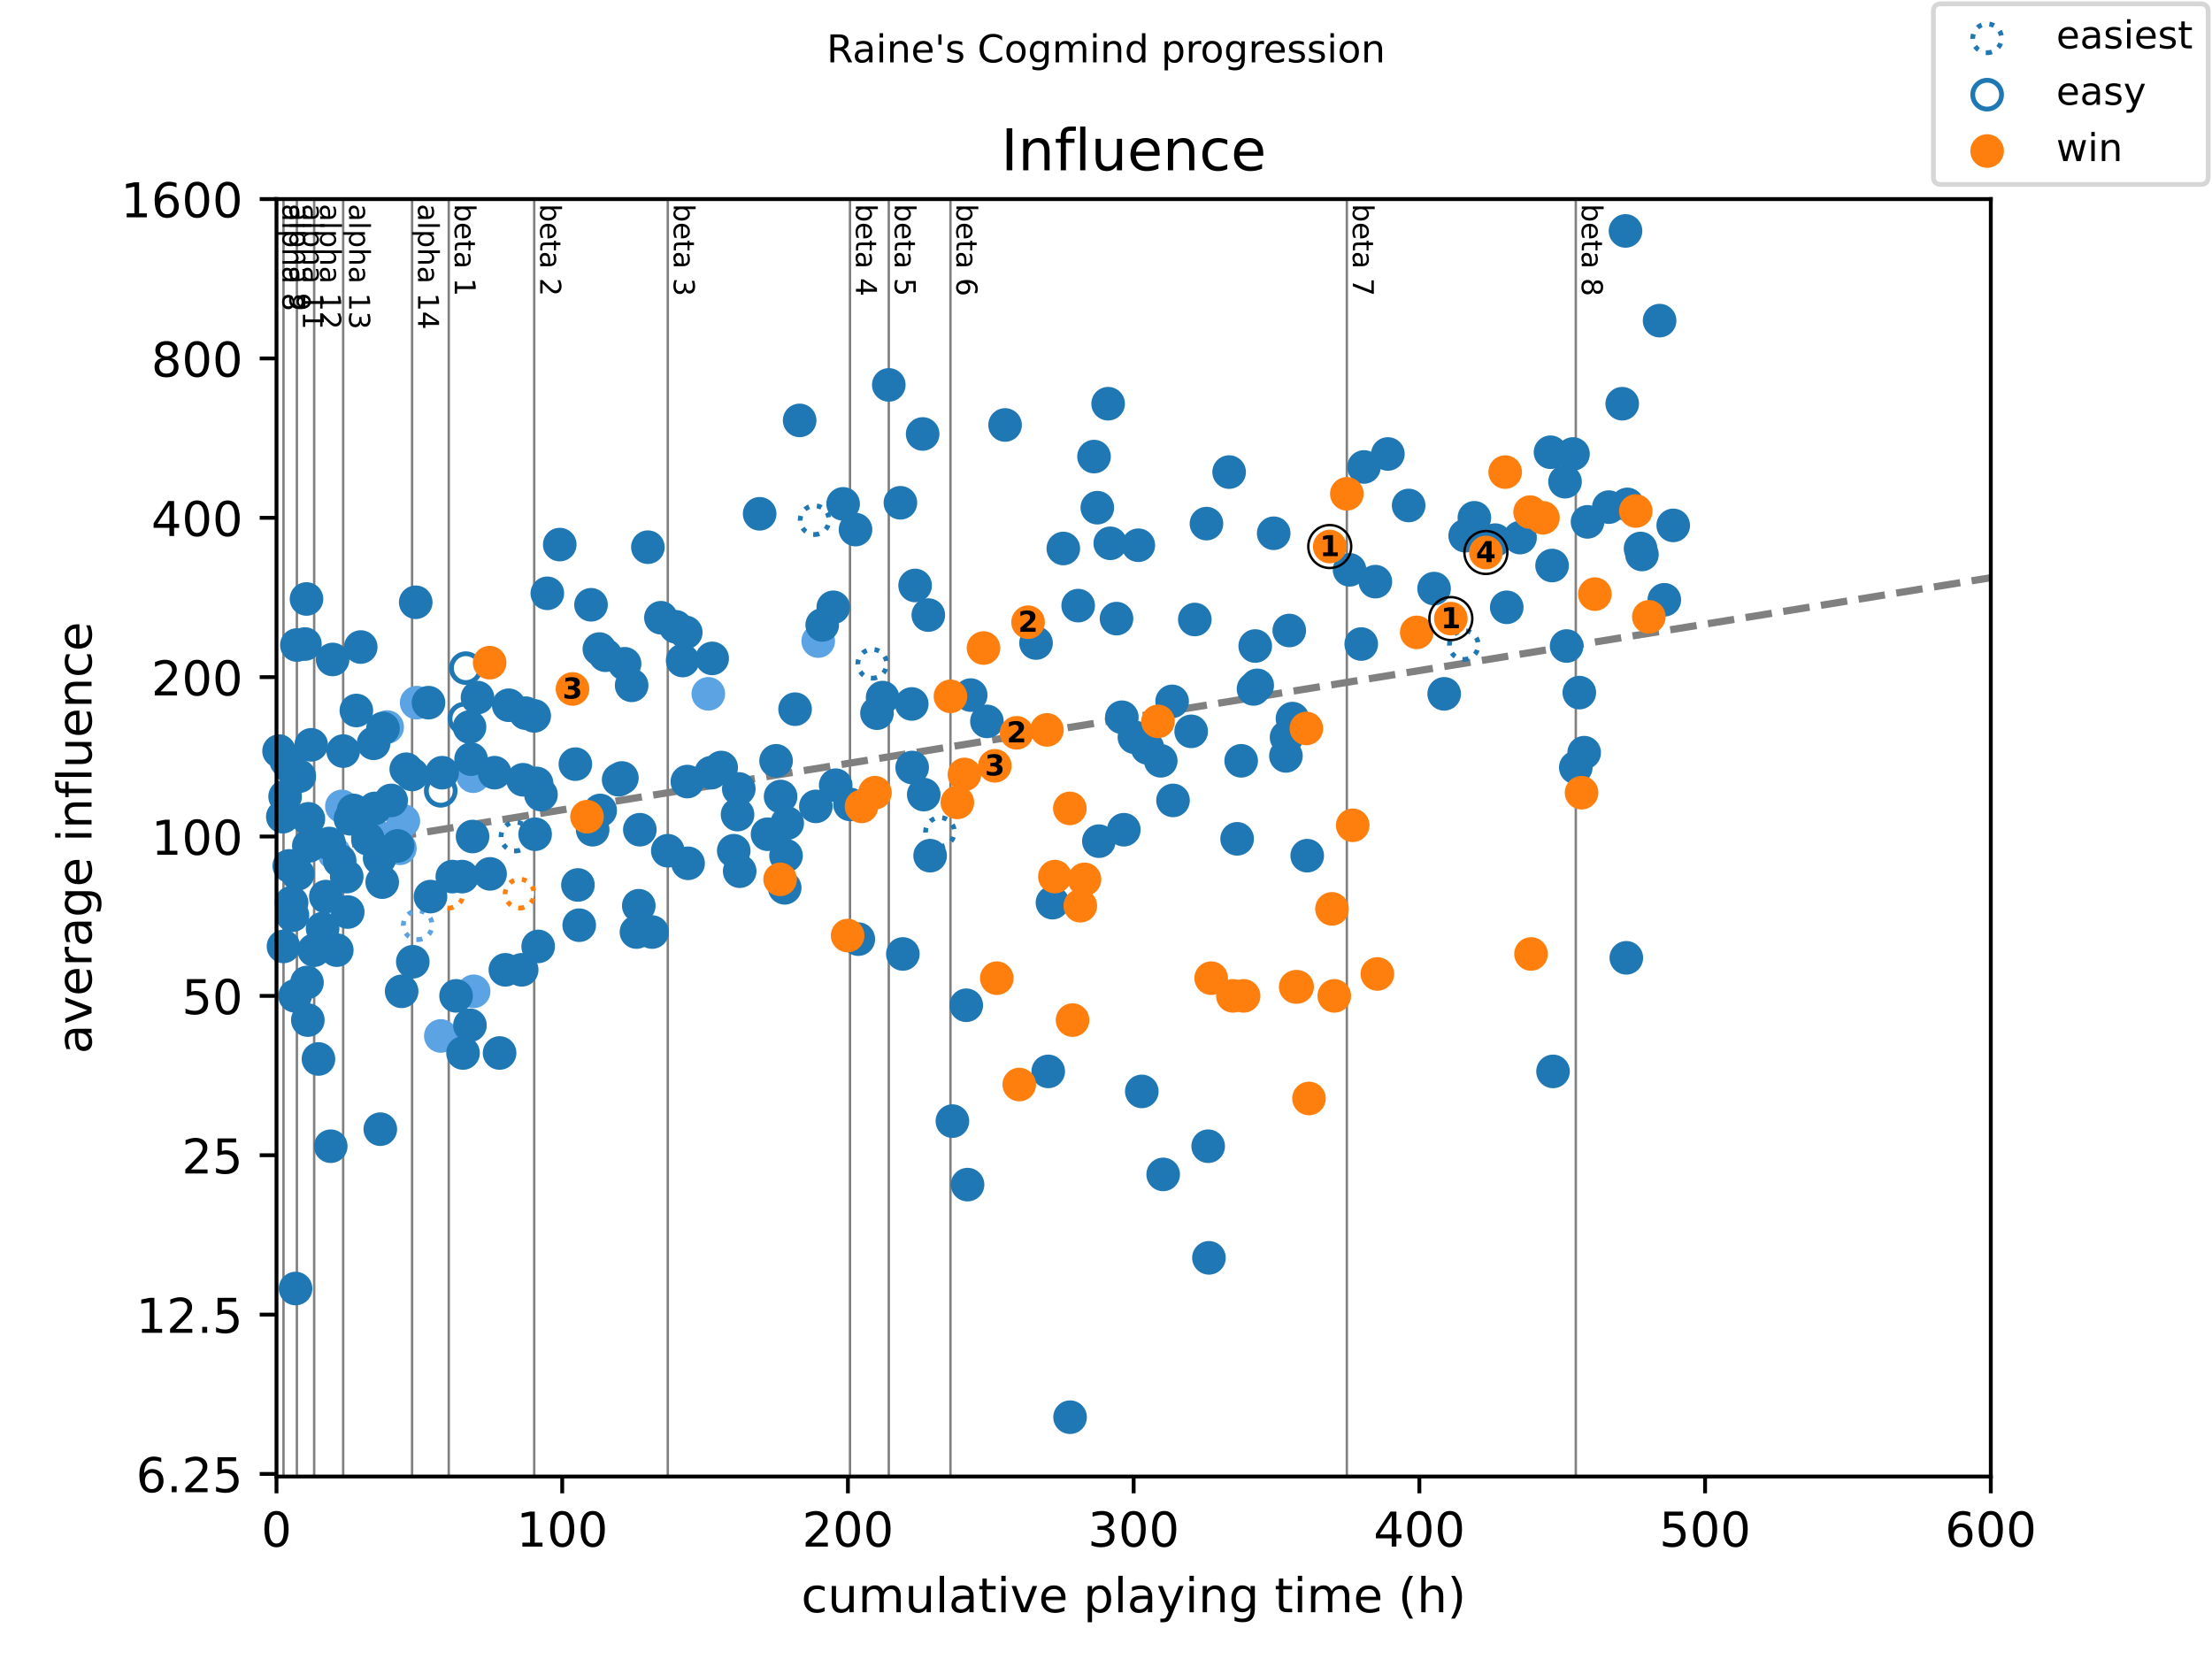 <?xml version="1.0" encoding="utf-8" standalone="no"?>
<!DOCTYPE svg PUBLIC "-//W3C//DTD SVG 1.1//EN"
  "http://www.w3.org/Graphics/SVG/1.1/DTD/svg11.dtd">
<!-- Created with matplotlib (https://matplotlib.org/) -->
<svg height="345.6pt" version="1.1" viewBox="0 0 460.8 345.6" width="460.8pt" xmlns="http://www.w3.org/2000/svg" xmlns:xlink="http://www.w3.org/1999/xlink">
 <defs>
  <style type="text/css">
*{stroke-linecap:butt;stroke-linejoin:round;}
  </style>
 </defs>
 <g id="figure_1">
  <g id="patch_1">
   <path d="M 0 345.6 
L 460.8 345.6 
L 460.8 0 
L 0 0 
z
" style="fill:#ffffff;"/>
  </g>
  <g id="axes_1">
   <g id="patch_2">
    <path d="M 57.6 307.584 
L 414.72 307.584 
L 414.72 41.472 
L 57.6 41.472 
z
" style="fill:#ffffff;"/>
   </g>
   <g id="line2d_1">
    <path clip-path="url(#pc835ba9627)" d="M 57.6 178.379 
L 414.72 120.347 
" style="fill:none;stroke:#808080;stroke-dasharray:5.55,2.4;stroke-dashoffset:0;stroke-width:1.5;"/>
   </g>
   <g id="line2d_2">
    <path clip-path="url(#pc835ba9627)" d="M 59.058 307.584 
L 59.058 41.472 
" style="fill:none;stroke:#808080;stroke-linecap:square;stroke-width:0.5;"/>
   </g>
   <g id="line2d_3">
    <path clip-path="url(#pc835ba9627)" d="M 61.846 307.584 
L 61.846 41.472 
" style="fill:none;stroke:#808080;stroke-linecap:square;stroke-width:0.5;"/>
   </g>
   <g id="line2d_4">
    <path clip-path="url(#pc835ba9627)" d="M 65.447 307.584 
L 65.447 41.472 
" style="fill:none;stroke:#808080;stroke-linecap:square;stroke-width:0.5;"/>
   </g>
   <g id="line2d_5">
    <path clip-path="url(#pc835ba9627)" d="M 71.488 307.584 
L 71.488 41.472 
" style="fill:none;stroke:#808080;stroke-linecap:square;stroke-width:0.5;"/>
   </g>
   <g id="line2d_6">
    <path clip-path="url(#pc835ba9627)" d="M 85.842 307.584 
L 85.842 41.472 
" style="fill:none;stroke:#808080;stroke-linecap:square;stroke-width:0.5;"/>
   </g>
   <g id="line2d_7">
    <path clip-path="url(#pc835ba9627)" d="M 93.481 307.584 
L 93.481 41.472 
" style="fill:none;stroke:#808080;stroke-linecap:square;stroke-width:0.5;"/>
   </g>
   <g id="line2d_8">
    <path clip-path="url(#pc835ba9627)" d="M 111.287 307.584 
L 111.287 41.472 
" style="fill:none;stroke:#808080;stroke-linecap:square;stroke-width:0.5;"/>
   </g>
   <g id="line2d_9">
    <path clip-path="url(#pc835ba9627)" d="M 139.113 307.584 
L 139.113 41.472 
" style="fill:none;stroke:#808080;stroke-linecap:square;stroke-width:0.5;"/>
   </g>
   <g id="line2d_10">
    <path clip-path="url(#pc835ba9627)" d="M 177.067 307.584 
L 177.067 41.472 
" style="fill:none;stroke:#808080;stroke-linecap:square;stroke-width:0.5;"/>
   </g>
   <g id="line2d_11">
    <path clip-path="url(#pc835ba9627)" d="M 185.151 307.584 
L 185.151 41.472 
" style="fill:none;stroke:#808080;stroke-linecap:square;stroke-width:0.5;"/>
   </g>
   <g id="line2d_12">
    <path clip-path="url(#pc835ba9627)" d="M 197.998 307.584 
L 197.998 41.472 
" style="fill:none;stroke:#808080;stroke-linecap:square;stroke-width:0.5;"/>
   </g>
   <g id="line2d_13">
    <path clip-path="url(#pc835ba9627)" d="M 280.572 307.584 
L 280.572 41.472 
" style="fill:none;stroke:#808080;stroke-linecap:square;stroke-width:0.5;"/>
   </g>
   <g id="line2d_14">
    <path clip-path="url(#pc835ba9627)" d="M 328.267 307.584 
L 328.267 41.472 
" style="fill:none;stroke:#808080;stroke-linecap:square;stroke-width:0.5;"/>
   </g>
   <g id="text_1">
    <!-- alpha 8 -->
    <defs>
     <path d="M 34.281 27.484 
Q 23.391 27.484 19.188 25 
Q 14.984 22.516 14.984 16.5 
Q 14.984 11.719 18.141 8.906 
Q 21.297 6.109 26.703 6.109 
Q 34.188 6.109 38.703 11.406 
Q 43.219 16.703 43.219 25.484 
L 43.219 27.484 
z
M 52.203 31.203 
L 52.203 0 
L 43.219 0 
L 43.219 8.297 
Q 40.141 3.328 35.547 0.953 
Q 30.953 -1.422 24.312 -1.422 
Q 15.922 -1.422 10.953 3.297 
Q 6 8.016 6 15.922 
Q 6 25.141 12.172 29.828 
Q 18.359 34.516 30.609 34.516 
L 43.219 34.516 
L 43.219 35.406 
Q 43.219 41.609 39.141 45 
Q 35.062 48.391 27.688 48.391 
Q 23 48.391 18.547 47.266 
Q 14.109 46.141 10.016 43.891 
L 10.016 52.203 
Q 14.938 54.109 19.578 55.047 
Q 24.219 56 28.609 56 
Q 40.484 56 46.344 49.844 
Q 52.203 43.703 52.203 31.203 
z
" id="DejaVuSans-97"/>
     <path d="M 9.422 75.984 
L 18.406 75.984 
L 18.406 0 
L 9.422 0 
z
" id="DejaVuSans-108"/>
     <path d="M 18.109 8.203 
L 18.109 -20.797 
L 9.078 -20.797 
L 9.078 54.688 
L 18.109 54.688 
L 18.109 46.391 
Q 20.953 51.266 25.266 53.625 
Q 29.594 56 35.594 56 
Q 45.562 56 51.781 48.094 
Q 58.016 40.188 58.016 27.297 
Q 58.016 14.406 51.781 6.484 
Q 45.562 -1.422 35.594 -1.422 
Q 29.594 -1.422 25.266 0.953 
Q 20.953 3.328 18.109 8.203 
z
M 48.688 27.297 
Q 48.688 37.203 44.609 42.844 
Q 40.531 48.484 33.406 48.484 
Q 26.266 48.484 22.188 42.844 
Q 18.109 37.203 18.109 27.297 
Q 18.109 17.391 22.188 11.75 
Q 26.266 6.109 33.406 6.109 
Q 40.531 6.109 44.609 11.75 
Q 48.688 17.391 48.688 27.297 
z
" id="DejaVuSans-112"/>
     <path d="M 54.891 33.016 
L 54.891 0 
L 45.906 0 
L 45.906 32.719 
Q 45.906 40.484 42.875 44.328 
Q 39.844 48.188 33.797 48.188 
Q 26.516 48.188 22.312 43.547 
Q 18.109 38.922 18.109 30.906 
L 18.109 0 
L 9.078 0 
L 9.078 75.984 
L 18.109 75.984 
L 18.109 46.188 
Q 21.344 51.125 25.703 53.562 
Q 30.078 56 35.797 56 
Q 45.219 56 50.047 50.172 
Q 54.891 44.344 54.891 33.016 
z
" id="DejaVuSans-104"/>
     <path id="DejaVuSans-32"/>
     <path d="M 31.781 34.625 
Q 24.75 34.625 20.719 30.859 
Q 16.703 27.094 16.703 20.516 
Q 16.703 13.922 20.719 10.156 
Q 24.75 6.391 31.781 6.391 
Q 38.812 6.391 42.859 10.172 
Q 46.922 13.969 46.922 20.516 
Q 46.922 27.094 42.891 30.859 
Q 38.875 34.625 31.781 34.625 
z
M 21.922 38.812 
Q 15.578 40.375 12.031 44.719 
Q 8.5 49.078 8.5 55.328 
Q 8.5 64.062 14.719 69.141 
Q 20.953 74.219 31.781 74.219 
Q 42.672 74.219 48.875 69.141 
Q 55.078 64.062 55.078 55.328 
Q 55.078 49.078 51.531 44.719 
Q 48 40.375 41.703 38.812 
Q 48.828 37.156 52.797 32.312 
Q 56.781 27.484 56.781 20.516 
Q 56.781 9.906 50.312 4.234 
Q 43.844 -1.422 31.781 -1.422 
Q 19.734 -1.422 13.25 4.234 
Q 6.781 9.906 6.781 20.516 
Q 6.781 27.484 10.781 32.312 
Q 14.797 37.156 21.922 38.812 
z
M 18.312 54.391 
Q 18.312 48.734 21.844 45.562 
Q 25.391 42.391 31.781 42.391 
Q 38.141 42.391 41.719 45.562 
Q 45.312 48.734 45.312 54.391 
Q 45.312 60.062 41.719 63.234 
Q 38.141 66.406 31.781 66.406 
Q 25.391 66.406 21.844 63.234 
Q 18.312 60.062 18.312 54.391 
z
" id="DejaVuSans-56"/>
    </defs>
    <g transform="translate(58.848 42.472)rotate(-270)scale(0.06 -0.06)">
     <use xlink:href="#DejaVuSans-97"/>
     <use x="61.279" xlink:href="#DejaVuSans-108"/>
     <use x="89.062" xlink:href="#DejaVuSans-112"/>
     <use x="152.539" xlink:href="#DejaVuSans-104"/>
     <use x="215.918" xlink:href="#DejaVuSans-97"/>
     <use x="277.197" xlink:href="#DejaVuSans-32"/>
     <use x="308.984" xlink:href="#DejaVuSans-56"/>
    </g>
   </g>
   <g id="text_2">
    <!-- alpha 9 -->
    <defs>
     <path d="M 10.984 1.516 
L 10.984 10.5 
Q 14.703 8.734 18.5 7.812 
Q 22.312 6.891 25.984 6.891 
Q 35.75 6.891 40.891 13.453 
Q 46.047 20.016 46.781 33.406 
Q 43.953 29.203 39.594 26.953 
Q 35.25 24.703 29.984 24.703 
Q 19.047 24.703 12.672 31.312 
Q 6.297 37.938 6.297 49.422 
Q 6.297 60.641 12.938 67.422 
Q 19.578 74.219 30.609 74.219 
Q 43.266 74.219 49.922 64.516 
Q 56.594 54.828 56.594 36.375 
Q 56.594 19.141 48.406 8.859 
Q 40.234 -1.422 26.422 -1.422 
Q 22.703 -1.422 18.891 -0.688 
Q 15.094 0.047 10.984 1.516 
z
M 30.609 32.422 
Q 37.25 32.422 41.125 36.953 
Q 45.016 41.5 45.016 49.422 
Q 45.016 57.281 41.125 61.844 
Q 37.25 66.406 30.609 66.406 
Q 23.969 66.406 20.094 61.844 
Q 16.219 57.281 16.219 49.422 
Q 16.219 41.5 20.094 36.953 
Q 23.969 32.422 30.609 32.422 
z
" id="DejaVuSans-57"/>
    </defs>
    <g transform="translate(60.306 42.472)rotate(-270)scale(0.06 -0.06)">
     <use xlink:href="#DejaVuSans-97"/>
     <use x="61.279" xlink:href="#DejaVuSans-108"/>
     <use x="89.062" xlink:href="#DejaVuSans-112"/>
     <use x="152.539" xlink:href="#DejaVuSans-104"/>
     <use x="215.918" xlink:href="#DejaVuSans-97"/>
     <use x="277.197" xlink:href="#DejaVuSans-32"/>
     <use x="308.984" xlink:href="#DejaVuSans-57"/>
    </g>
   </g>
   <g id="text_3">
    <!-- alpha 11 -->
    <defs>
     <path d="M 12.406 8.297 
L 28.516 8.297 
L 28.516 63.922 
L 10.984 60.406 
L 10.984 69.391 
L 28.422 72.906 
L 38.281 72.906 
L 38.281 8.297 
L 54.391 8.297 
L 54.391 0 
L 12.406 0 
z
" id="DejaVuSans-49"/>
    </defs>
    <g transform="translate(63.094 42.472)rotate(-270)scale(0.06 -0.06)">
     <use xlink:href="#DejaVuSans-97"/>
     <use x="61.279" xlink:href="#DejaVuSans-108"/>
     <use x="89.062" xlink:href="#DejaVuSans-112"/>
     <use x="152.539" xlink:href="#DejaVuSans-104"/>
     <use x="215.918" xlink:href="#DejaVuSans-97"/>
     <use x="277.197" xlink:href="#DejaVuSans-32"/>
     <use x="308.984" xlink:href="#DejaVuSans-49"/>
     <use x="372.607" xlink:href="#DejaVuSans-49"/>
    </g>
   </g>
   <g id="text_4">
    <!-- alpha 12 -->
    <defs>
     <path d="M 19.188 8.297 
L 53.609 8.297 
L 53.609 0 
L 7.328 0 
L 7.328 8.297 
Q 12.938 14.109 22.625 23.891 
Q 32.328 33.688 34.812 36.531 
Q 39.547 41.844 41.422 45.531 
Q 43.312 49.219 43.312 52.781 
Q 43.312 58.594 39.234 62.25 
Q 35.156 65.922 28.609 65.922 
Q 23.969 65.922 18.812 64.312 
Q 13.672 62.703 7.812 59.422 
L 7.812 69.391 
Q 13.766 71.781 18.938 73 
Q 24.125 74.219 28.422 74.219 
Q 39.75 74.219 46.484 68.547 
Q 53.219 62.891 53.219 53.422 
Q 53.219 48.922 51.531 44.891 
Q 49.859 40.875 45.406 35.406 
Q 44.188 33.984 37.641 27.219 
Q 31.109 20.453 19.188 8.297 
z
" id="DejaVuSans-50"/>
    </defs>
    <g transform="translate(66.695 42.472)rotate(-270)scale(0.06 -0.06)">
     <use xlink:href="#DejaVuSans-97"/>
     <use x="61.279" xlink:href="#DejaVuSans-108"/>
     <use x="89.062" xlink:href="#DejaVuSans-112"/>
     <use x="152.539" xlink:href="#DejaVuSans-104"/>
     <use x="215.918" xlink:href="#DejaVuSans-97"/>
     <use x="277.197" xlink:href="#DejaVuSans-32"/>
     <use x="308.984" xlink:href="#DejaVuSans-49"/>
     <use x="372.607" xlink:href="#DejaVuSans-50"/>
    </g>
   </g>
   <g id="text_5">
    <!-- alpha 13 -->
    <defs>
     <path d="M 40.578 39.312 
Q 47.656 37.797 51.625 33 
Q 55.609 28.219 55.609 21.188 
Q 55.609 10.406 48.188 4.484 
Q 40.766 -1.422 27.094 -1.422 
Q 22.516 -1.422 17.656 -0.516 
Q 12.797 0.391 7.625 2.203 
L 7.625 11.719 
Q 11.719 9.328 16.594 8.109 
Q 21.484 6.891 26.812 6.891 
Q 36.078 6.891 40.938 10.547 
Q 45.797 14.203 45.797 21.188 
Q 45.797 27.641 41.281 31.266 
Q 36.766 34.906 28.719 34.906 
L 20.219 34.906 
L 20.219 43.016 
L 29.109 43.016 
Q 36.375 43.016 40.234 45.922 
Q 44.094 48.828 44.094 54.297 
Q 44.094 59.906 40.109 62.906 
Q 36.141 65.922 28.719 65.922 
Q 24.656 65.922 20.016 65.031 
Q 15.375 64.156 9.812 62.312 
L 9.812 71.094 
Q 15.438 72.656 20.344 73.438 
Q 25.25 74.219 29.594 74.219 
Q 40.828 74.219 47.359 69.109 
Q 53.906 64.016 53.906 55.328 
Q 53.906 49.266 50.438 45.094 
Q 46.969 40.922 40.578 39.312 
z
" id="DejaVuSans-51"/>
    </defs>
    <g transform="translate(72.736 42.472)rotate(-270)scale(0.06 -0.06)">
     <use xlink:href="#DejaVuSans-97"/>
     <use x="61.279" xlink:href="#DejaVuSans-108"/>
     <use x="89.062" xlink:href="#DejaVuSans-112"/>
     <use x="152.539" xlink:href="#DejaVuSans-104"/>
     <use x="215.918" xlink:href="#DejaVuSans-97"/>
     <use x="277.197" xlink:href="#DejaVuSans-32"/>
     <use x="308.984" xlink:href="#DejaVuSans-49"/>
     <use x="372.607" xlink:href="#DejaVuSans-51"/>
    </g>
   </g>
   <g id="text_6">
    <!-- alpha 14 -->
    <defs>
     <path d="M 37.797 64.312 
L 12.891 25.391 
L 37.797 25.391 
z
M 35.203 72.906 
L 47.609 72.906 
L 47.609 25.391 
L 58.016 25.391 
L 58.016 17.188 
L 47.609 17.188 
L 47.609 0 
L 37.797 0 
L 37.797 17.188 
L 4.891 17.188 
L 4.891 26.703 
z
" id="DejaVuSans-52"/>
    </defs>
    <g transform="translate(87.09 42.472)rotate(-270)scale(0.06 -0.06)">
     <use xlink:href="#DejaVuSans-97"/>
     <use x="61.279" xlink:href="#DejaVuSans-108"/>
     <use x="89.062" xlink:href="#DejaVuSans-112"/>
     <use x="152.539" xlink:href="#DejaVuSans-104"/>
     <use x="215.918" xlink:href="#DejaVuSans-97"/>
     <use x="277.197" xlink:href="#DejaVuSans-32"/>
     <use x="308.984" xlink:href="#DejaVuSans-49"/>
     <use x="372.607" xlink:href="#DejaVuSans-52"/>
    </g>
   </g>
   <g id="text_7">
    <!-- beta 1 -->
    <defs>
     <path d="M 48.688 27.297 
Q 48.688 37.203 44.609 42.844 
Q 40.531 48.484 33.406 48.484 
Q 26.266 48.484 22.188 42.844 
Q 18.109 37.203 18.109 27.297 
Q 18.109 17.391 22.188 11.75 
Q 26.266 6.109 33.406 6.109 
Q 40.531 6.109 44.609 11.75 
Q 48.688 17.391 48.688 27.297 
z
M 18.109 46.391 
Q 20.953 51.266 25.266 53.625 
Q 29.594 56 35.594 56 
Q 45.562 56 51.781 48.094 
Q 58.016 40.188 58.016 27.297 
Q 58.016 14.406 51.781 6.484 
Q 45.562 -1.422 35.594 -1.422 
Q 29.594 -1.422 25.266 0.953 
Q 20.953 3.328 18.109 8.203 
L 18.109 0 
L 9.078 0 
L 9.078 75.984 
L 18.109 75.984 
z
" id="DejaVuSans-98"/>
     <path d="M 56.203 29.594 
L 56.203 25.203 
L 14.891 25.203 
Q 15.484 15.922 20.484 11.062 
Q 25.484 6.203 34.422 6.203 
Q 39.594 6.203 44.453 7.469 
Q 49.312 8.734 54.109 11.281 
L 54.109 2.781 
Q 49.266 0.734 44.188 -0.344 
Q 39.109 -1.422 33.891 -1.422 
Q 20.797 -1.422 13.156 6.188 
Q 5.516 13.812 5.516 26.812 
Q 5.516 40.234 12.766 48.109 
Q 20.016 56 32.328 56 
Q 43.359 56 49.781 48.891 
Q 56.203 41.797 56.203 29.594 
z
M 47.219 32.234 
Q 47.125 39.594 43.094 43.984 
Q 39.062 48.391 32.422 48.391 
Q 24.906 48.391 20.391 44.141 
Q 15.875 39.891 15.188 32.172 
z
" id="DejaVuSans-101"/>
     <path d="M 18.312 70.219 
L 18.312 54.688 
L 36.812 54.688 
L 36.812 47.703 
L 18.312 47.703 
L 18.312 18.016 
Q 18.312 11.328 20.141 9.422 
Q 21.969 7.516 27.594 7.516 
L 36.812 7.516 
L 36.812 0 
L 27.594 0 
Q 17.188 0 13.234 3.875 
Q 9.281 7.766 9.281 18.016 
L 9.281 47.703 
L 2.688 47.703 
L 2.688 54.688 
L 9.281 54.688 
L 9.281 70.219 
z
" id="DejaVuSans-116"/>
    </defs>
    <g transform="translate(94.728 42.472)rotate(-270)scale(0.06 -0.06)">
     <use xlink:href="#DejaVuSans-98"/>
     <use x="63.477" xlink:href="#DejaVuSans-101"/>
     <use x="125" xlink:href="#DejaVuSans-116"/>
     <use x="164.209" xlink:href="#DejaVuSans-97"/>
     <use x="225.488" xlink:href="#DejaVuSans-32"/>
     <use x="257.275" xlink:href="#DejaVuSans-49"/>
    </g>
   </g>
   <g id="text_8">
    <!-- beta 2 -->
    <g transform="translate(112.535 42.472)rotate(-270)scale(0.06 -0.06)">
     <use xlink:href="#DejaVuSans-98"/>
     <use x="63.477" xlink:href="#DejaVuSans-101"/>
     <use x="125" xlink:href="#DejaVuSans-116"/>
     <use x="164.209" xlink:href="#DejaVuSans-97"/>
     <use x="225.488" xlink:href="#DejaVuSans-32"/>
     <use x="257.275" xlink:href="#DejaVuSans-50"/>
    </g>
   </g>
   <g id="text_9">
    <!-- beta 3 -->
    <g transform="translate(140.36 42.472)rotate(-270)scale(0.06 -0.06)">
     <use xlink:href="#DejaVuSans-98"/>
     <use x="63.477" xlink:href="#DejaVuSans-101"/>
     <use x="125" xlink:href="#DejaVuSans-116"/>
     <use x="164.209" xlink:href="#DejaVuSans-97"/>
     <use x="225.488" xlink:href="#DejaVuSans-32"/>
     <use x="257.275" xlink:href="#DejaVuSans-51"/>
    </g>
   </g>
   <g id="text_10">
    <!-- beta 4 -->
    <g transform="translate(178.314 42.472)rotate(-270)scale(0.06 -0.06)">
     <use xlink:href="#DejaVuSans-98"/>
     <use x="63.477" xlink:href="#DejaVuSans-101"/>
     <use x="125" xlink:href="#DejaVuSans-116"/>
     <use x="164.209" xlink:href="#DejaVuSans-97"/>
     <use x="225.488" xlink:href="#DejaVuSans-32"/>
     <use x="257.275" xlink:href="#DejaVuSans-52"/>
    </g>
   </g>
   <g id="text_11">
    <!-- beta 5 -->
    <defs>
     <path d="M 10.797 72.906 
L 49.516 72.906 
L 49.516 64.594 
L 19.828 64.594 
L 19.828 46.734 
Q 21.969 47.469 24.109 47.828 
Q 26.266 48.188 28.422 48.188 
Q 40.625 48.188 47.75 41.5 
Q 54.891 34.812 54.891 23.391 
Q 54.891 11.625 47.562 5.094 
Q 40.234 -1.422 26.906 -1.422 
Q 22.312 -1.422 17.547 -0.641 
Q 12.797 0.141 7.719 1.703 
L 7.719 11.625 
Q 12.109 9.234 16.797 8.062 
Q 21.484 6.891 26.703 6.891 
Q 35.156 6.891 40.078 11.328 
Q 45.016 15.766 45.016 23.391 
Q 45.016 31 40.078 35.438 
Q 35.156 39.891 26.703 39.891 
Q 22.75 39.891 18.812 39.016 
Q 14.891 38.141 10.797 36.281 
z
" id="DejaVuSans-53"/>
    </defs>
    <g transform="translate(186.399 42.472)rotate(-270)scale(0.06 -0.06)">
     <use xlink:href="#DejaVuSans-98"/>
     <use x="63.477" xlink:href="#DejaVuSans-101"/>
     <use x="125" xlink:href="#DejaVuSans-116"/>
     <use x="164.209" xlink:href="#DejaVuSans-97"/>
     <use x="225.488" xlink:href="#DejaVuSans-32"/>
     <use x="257.275" xlink:href="#DejaVuSans-53"/>
    </g>
   </g>
   <g id="text_12">
    <!-- beta 6 -->
    <defs>
     <path d="M 33.016 40.375 
Q 26.375 40.375 22.484 35.828 
Q 18.609 31.297 18.609 23.391 
Q 18.609 15.531 22.484 10.953 
Q 26.375 6.391 33.016 6.391 
Q 39.656 6.391 43.531 10.953 
Q 47.406 15.531 47.406 23.391 
Q 47.406 31.297 43.531 35.828 
Q 39.656 40.375 33.016 40.375 
z
M 52.594 71.297 
L 52.594 62.312 
Q 48.875 64.062 45.094 64.984 
Q 41.312 65.922 37.594 65.922 
Q 27.828 65.922 22.672 59.328 
Q 17.531 52.734 16.797 39.406 
Q 19.672 43.656 24.016 45.922 
Q 28.375 48.188 33.594 48.188 
Q 44.578 48.188 50.953 41.516 
Q 57.328 34.859 57.328 23.391 
Q 57.328 12.156 50.688 5.359 
Q 44.047 -1.422 33.016 -1.422 
Q 20.359 -1.422 13.672 8.266 
Q 6.984 17.969 6.984 36.375 
Q 6.984 53.656 15.188 63.938 
Q 23.391 74.219 37.203 74.219 
Q 40.922 74.219 44.703 73.484 
Q 48.484 72.75 52.594 71.297 
z
" id="DejaVuSans-54"/>
    </defs>
    <g transform="translate(199.246 42.472)rotate(-270)scale(0.06 -0.06)">
     <use xlink:href="#DejaVuSans-98"/>
     <use x="63.477" xlink:href="#DejaVuSans-101"/>
     <use x="125" xlink:href="#DejaVuSans-116"/>
     <use x="164.209" xlink:href="#DejaVuSans-97"/>
     <use x="225.488" xlink:href="#DejaVuSans-32"/>
     <use x="257.275" xlink:href="#DejaVuSans-54"/>
    </g>
   </g>
   <g id="text_13">
    <!-- beta 7 -->
    <defs>
     <path d="M 8.203 72.906 
L 55.078 72.906 
L 55.078 68.703 
L 28.609 0 
L 18.312 0 
L 43.219 64.594 
L 8.203 64.594 
z
" id="DejaVuSans-55"/>
    </defs>
    <g transform="translate(281.82 42.472)rotate(-270)scale(0.06 -0.06)">
     <use xlink:href="#DejaVuSans-98"/>
     <use x="63.477" xlink:href="#DejaVuSans-101"/>
     <use x="125" xlink:href="#DejaVuSans-116"/>
     <use x="164.209" xlink:href="#DejaVuSans-97"/>
     <use x="225.488" xlink:href="#DejaVuSans-32"/>
     <use x="257.275" xlink:href="#DejaVuSans-55"/>
    </g>
   </g>
   <g id="text_14">
    <!-- beta 8 -->
    <g transform="translate(329.515 42.472)rotate(-270)scale(0.06 -0.06)">
     <use xlink:href="#DejaVuSans-98"/>
     <use x="63.477" xlink:href="#DejaVuSans-101"/>
     <use x="125" xlink:href="#DejaVuSans-116"/>
     <use x="164.209" xlink:href="#DejaVuSans-97"/>
     <use x="225.488" xlink:href="#DejaVuSans-32"/>
     <use x="257.275" xlink:href="#DejaVuSans-56"/>
    </g>
   </g>
   <g id="PathCollection_1">
    <path d="M 87.023 195.732 
C 87.818 195.732 88.581 195.416 89.144 194.854 
C 89.707 194.291 90.023 193.528 90.023 192.732 
C 90.023 191.937 89.707 191.174 89.144 190.611 
C 88.581 190.048 87.818 189.732 87.023 189.732 
C 86.227 189.732 85.464 190.048 84.901 190.611 
C 84.339 191.174 84.023 191.937 84.023 192.732 
C 84.023 193.528 84.339 194.291 84.901 194.854 
C 85.464 195.416 86.227 195.732 87.023 195.732 
z
" style="fill:none;stroke:#5ca3e4;stroke-dasharray:1,1.65;stroke-dashoffset:0;"/>
   </g>
   <g id="PathCollection_2">
    <defs>
     <path d="M 0 3 
C 0.796 3 1.559 2.684 2.121 2.121 
C 2.684 1.559 3 0.796 3 0 
C 3 -0.796 2.684 -1.559 2.121 -2.121 
C 1.559 -2.684 0.796 -3 0 -3 
C -0.796 -3 -1.559 -2.684 -2.121 -2.121 
C -2.684 -1.559 -3 -0.796 -3 0 
C -3 0.796 -2.684 1.559 -2.121 2.121 
C -1.559 2.684 -0.796 3 0 3 
z
" id="C0_0_a0576598a4"/>
    </defs>
    <use style="fill:none;stroke:#1f77b4;stroke-dasharray:1,1.65;stroke-dashoffset:0;" x="107.379" xlink:href="#C0_0_a0576598a4" y="174.262"/>
    <use style="fill:none;stroke:#1f77b4;stroke-dasharray:1,1.65;stroke-dashoffset:0;" x="169.696" xlink:href="#C0_0_a0576598a4" y="108.348"/>
    <use style="fill:none;stroke:#1f77b4;stroke-dasharray:1,1.65;stroke-dashoffset:0;" x="181.709" xlink:href="#C0_0_a0576598a4" y="138.273"/>
    <use style="fill:none;stroke:#1f77b4;stroke-dasharray:1,1.65;stroke-dashoffset:0;" x="195.815" xlink:href="#C0_0_a0576598a4" y="173.313"/>
    <use style="fill:none;stroke:#1f77b4;stroke-dasharray:1,1.65;stroke-dashoffset:0;" x="304.945" xlink:href="#C0_0_a0576598a4" y="134.37"/>
   </g>
   <g id="PathCollection_3">
    <defs>
     <path d="M 0 3 
C 0.796 3 1.559 2.684 2.121 2.121 
C 2.684 1.559 3 0.796 3 0 
C 3 -0.796 2.684 -1.559 2.121 -2.121 
C 1.559 -2.684 0.796 -3 0 -3 
C -0.796 -3 -1.559 -2.684 -2.121 -2.121 
C -2.684 -1.559 -3 -0.796 -3 0 
C -3 0.796 -2.684 1.559 -2.121 2.121 
C -1.559 2.684 -0.796 3 0 3 
z
" id="C1_0_de31bf2b7d"/>
    </defs>
    <use style="fill:#ffffff;stroke:#ff7f0e;stroke-dasharray:1,1.65;stroke-dashoffset:0;" x="93.481" xlink:href="#C1_0_de31bf2b7d" y="186.161"/>
    <use style="fill:#ffffff;stroke:#ff7f0e;stroke-dasharray:1,1.65;stroke-dashoffset:0;" x="108.242" xlink:href="#C1_0_de31bf2b7d" y="186.161"/>
   </g>
   <g id="PathCollection_4">
    <defs>
     <path d="M 0 3 
C 0.796 3 1.559 2.684 2.121 2.121 
C 2.684 1.559 3 0.796 3 0 
C 3 -0.796 2.684 -1.559 2.121 -2.121 
C 1.559 -2.684 0.796 -3 0 -3 
C -0.796 -3 -1.559 -2.684 -2.121 -2.121 
C -2.684 -1.559 -3 -0.796 -3 0 
C -3 0.796 -2.684 1.559 -2.121 2.121 
C -1.559 2.684 -0.796 3 0 3 
z
" id="C2_0_6898a4e507"/>
    </defs>
    <use style="fill:none;stroke:#1f77b4;" x="91.814" xlink:href="#C2_0_6898a4e507" y="164.738"/>
    <use style="fill:none;stroke:#1f77b4;" x="96.744" xlink:href="#C2_0_6898a4e507" y="149.7"/>
    <use style="fill:none;stroke:#1f77b4;" x="97.042" xlink:href="#C2_0_6898a4e507" y="139.186"/>
   </g>
   <g id="PathCollection_5">
    <defs>
     <path d="M 0 3 
C 0.796 3 1.559 2.684 2.121 2.121 
C 2.684 1.559 3 0.796 3 0 
C 3 -0.796 2.684 -1.559 2.121 -2.121 
C 1.559 -2.684 0.796 -3 0 -3 
C -0.796 -3 -1.559 -2.684 -2.121 -2.121 
C -2.684 -1.559 -3 -0.796 -3 0 
C -3 0.796 -2.684 1.559 -2.121 2.121 
C -1.559 2.684 -0.796 3 0 3 
z
" id="md6f9da43fb" style="stroke:#5ca3e4;"/>
    </defs>
    <g>
     <use style="fill:#5ca3e4;stroke:#5ca3e4;" x="69.623" xlink:href="#md6f9da43fb" y="177.737"/>
     <use style="fill:#5ca3e4;stroke:#5ca3e4;" x="71.22" xlink:href="#md6f9da43fb" y="167.986"/>
     <use style="fill:#5ca3e4;stroke:#5ca3e4;" x="80.317" xlink:href="#md6f9da43fb" y="174.743"/>
     <use style="fill:#5ca3e4;stroke:#5ca3e4;" x="80.654" xlink:href="#md6f9da43fb" y="151.453"/>
     <use style="fill:#5ca3e4;stroke:#5ca3e4;" x="83.303" xlink:href="#md6f9da43fb" y="176.718"/>
     <use style="fill:#5ca3e4;stroke:#5ca3e4;" x="84.027" xlink:href="#md6f9da43fb" y="171.021"/>
     <use style="fill:#5ca3e4;stroke:#5ca3e4;" x="86.795" xlink:href="#md6f9da43fb" y="146.377"/>
     <use style="fill:#5ca3e4;stroke:#5ca3e4;" x="91.834" xlink:href="#md6f9da43fb" y="215.809"/>
     <use style="fill:#5ca3e4;stroke:#5ca3e4;" x="98.58" xlink:href="#md6f9da43fb" y="161.696"/>
     <use style="fill:#5ca3e4;stroke:#5ca3e4;" x="98.669" xlink:href="#md6f9da43fb" y="206.51"/>
     <use style="fill:#5ca3e4;stroke:#5ca3e4;" x="147.555" xlink:href="#md6f9da43fb" y="144.54"/>
     <use style="fill:#5ca3e4;stroke:#5ca3e4;" x="170.45" xlink:href="#md6f9da43fb" y="133.545"/>
    </g>
   </g>
   <g id="PathCollection_6">
    <defs>
     <path d="M 0 3 
C 0.796 3 1.559 2.684 2.121 2.121 
C 2.684 1.559 3 0.796 3 0 
C 3 -0.796 2.684 -1.559 2.121 -2.121 
C 1.559 -2.684 0.796 -3 0 -3 
C -0.796 -3 -1.559 -2.684 -2.121 -2.121 
C -2.684 -1.559 -3 -0.796 -3 0 
C -3 0.796 -2.684 1.559 -2.121 2.121 
C -1.559 2.684 -0.796 3 0 3 
z
" id="me51610e26c" style="stroke:#1f77b4;"/>
    </defs>
    <g>
     <use style="fill:#1f77b4;stroke:#1f77b4;" x="58.136" xlink:href="#me51610e26c" y="156.466"/>
     <use style="fill:#1f77b4;stroke:#1f77b4;" x="58.919" xlink:href="#me51610e26c" y="170.134"/>
     <use style="fill:#1f77b4;stroke:#1f77b4;" x="59.058" xlink:href="#me51610e26c" y="197.156"/>
     <use style="fill:#1f77b4;stroke:#1f77b4;" x="59.396" xlink:href="#me51610e26c" y="165.93"/>
     <use style="fill:#1f77b4;stroke:#1f77b4;" x="59.624" xlink:href="#me51610e26c" y="158.49"/>
     <use style="fill:#1f77b4;stroke:#1f77b4;" x="60.259" xlink:href="#me51610e26c" y="180.384"/>
     <use style="fill:#1f77b4;stroke:#1f77b4;" x="60.536" xlink:href="#me51610e26c" y="159.888"/>
     <use style="fill:#1f77b4;stroke:#1f77b4;" x="60.745" xlink:href="#me51610e26c" y="188.04"/>
     <use style="fill:#1f77b4;stroke:#1f77b4;" x="60.923" xlink:href="#me51610e26c" y="190.665"/>
     <use style="fill:#1f77b4;stroke:#1f77b4;" x="61.469" xlink:href="#me51610e26c" y="207.459"/>
     <use style="fill:#1f77b4;stroke:#1f77b4;" x="61.568" xlink:href="#me51610e26c" y="268.426"/>
     <use style="fill:#1f77b4;stroke:#1f77b4;" x="61.846" xlink:href="#me51610e26c" y="134.37"/>
     <use style="fill:#1f77b4;stroke:#1f77b4;" x="62.014" xlink:href="#me51610e26c" y="182.045"/>
     <use style="fill:#1f77b4;stroke:#1f77b4;" x="62.352" xlink:href="#me51610e26c" y="161.696"/>
     <use style="fill:#1f77b4;stroke:#1f77b4;" x="63.522" xlink:href="#me51610e26c" y="134.163"/>
     <use style="fill:#1f77b4;stroke:#1f77b4;" x="63.85" xlink:href="#me51610e26c" y="124.778"/>
     <use style="fill:#1f77b4;stroke:#1f77b4;" x="63.949" xlink:href="#me51610e26c" y="204.668"/>
     <use style="fill:#1f77b4;stroke:#1f77b4;" x="64.127" xlink:href="#me51610e26c" y="212.505"/>
     <use style="fill:#1f77b4;stroke:#1f77b4;" x="64.246" xlink:href="#me51610e26c" y="170.576"/>
     <use style="fill:#1f77b4;stroke:#1f77b4;" x="64.336" xlink:href="#me51610e26c" y="176.217"/>
     <use style="fill:#1f77b4;stroke:#1f77b4;" x="64.832" xlink:href="#me51610e26c" y="155.163"/>
     <use style="fill:#1f77b4;stroke:#1f77b4;" x="65.447" xlink:href="#me51610e26c" y="197.935"/>
     <use style="fill:#1f77b4;stroke:#1f77b4;" x="66.34" xlink:href="#me51610e26c" y="220.603"/>
     <use style="fill:#1f77b4;stroke:#1f77b4;" x="67.203" xlink:href="#me51610e26c" y="193.442"/>
     <use style="fill:#1f77b4;stroke:#1f77b4;" x="67.877" xlink:href="#me51610e26c" y="186.779"/>
     <use style="fill:#1f77b4;stroke:#1f77b4;" x="68.572" xlink:href="#me51610e26c" y="175.72"/>
     <use style="fill:#1f77b4;stroke:#1f77b4;" x="68.899" xlink:href="#me51610e26c" y="238.778"/>
     <use style="fill:#1f77b4;stroke:#1f77b4;" x="69.296" xlink:href="#me51610e26c" y="137.378"/>
     <use style="fill:#1f77b4;stroke:#1f77b4;" x="70.159" xlink:href="#me51610e26c" y="197.935"/>
     <use style="fill:#1f77b4;stroke:#1f77b4;" x="70.764" xlink:href="#me51610e26c" y="179.308"/>
     <use style="fill:#1f77b4;stroke:#1f77b4;" x="71.488" xlink:href="#me51610e26c" y="156.466"/>
     <use style="fill:#1f77b4;stroke:#1f77b4;" x="72.232" xlink:href="#me51610e26c" y="182.612"/>
     <use style="fill:#1f77b4;stroke:#1f77b4;" x="72.44" xlink:href="#me51610e26c" y="189.995"/>
     <use style="fill:#1f77b4;stroke:#1f77b4;" x="73.016" xlink:href="#me51610e26c" y="170.576"/>
     <use style="fill:#1f77b4;stroke:#1f77b4;" x="73.651" xlink:href="#me51610e26c" y="168.834"/>
     <use style="fill:#1f77b4;stroke:#1f77b4;" x="74.236" xlink:href="#me51610e26c" y="148.01"/>
     <use style="fill:#1f77b4;stroke:#1f77b4;" x="75.148" xlink:href="#me51610e26c" y="134.789"/>
     <use style="fill:#1f77b4;stroke:#1f77b4;" x="76.636" xlink:href="#me51610e26c" y="174.743"/>
     <use style="fill:#1f77b4;stroke:#1f77b4;" x="77.827" xlink:href="#me51610e26c" y="154.842"/>
     <use style="fill:#1f77b4;stroke:#1f77b4;" x="78.085" xlink:href="#me51610e26c" y="168.408"/>
     <use style="fill:#1f77b4;stroke:#1f77b4;" x="79.087" xlink:href="#me51610e26c" y="178.778"/>
     <use style="fill:#1f77b4;stroke:#1f77b4;" x="79.226" xlink:href="#me51610e26c" y="235.229"/>
     <use style="fill:#1f77b4;stroke:#1f77b4;" x="79.622" xlink:href="#me51610e26c" y="183.766"/>
     <use style="fill:#1f77b4;stroke:#1f77b4;" x="79.781" xlink:href="#me51610e26c" y="151.751"/>
     <use style="fill:#1f77b4;stroke:#1f77b4;" x="81.487" xlink:href="#me51610e26c" y="166.742"/>
     <use style="fill:#1f77b4;stroke:#1f77b4;" x="82.827" xlink:href="#me51610e26c" y="176.217"/>
     <use style="fill:#1f77b4;stroke:#1f77b4;" x="83.67" xlink:href="#me51610e26c" y="206.51"/>
     <use style="fill:#1f77b4;stroke:#1f77b4;" x="84.632" xlink:href="#me51610e26c" y="160.244"/>
     <use style="fill:#1f77b4;stroke:#1f77b4;" x="85.842" xlink:href="#me51610e26c" y="161.329"/>
     <use style="fill:#1f77b4;stroke:#1f77b4;" x="85.991" xlink:href="#me51610e26c" y="200.351"/>
     <use style="fill:#1f77b4;stroke:#1f77b4;" x="86.606" xlink:href="#me51610e26c" y="125.465"/>
     <use style="fill:#1f77b4;stroke:#1f77b4;" x="89.265" xlink:href="#me51610e26c" y="146.377"/>
     <use style="fill:#1f77b4;stroke:#1f77b4;" x="89.681" xlink:href="#me51610e26c" y="186.779"/>
     <use style="fill:#1f77b4;stroke:#1f77b4;" x="92.102" xlink:href="#me51610e26c" y="160.965"/>
     <use style="fill:#1f77b4;stroke:#1f77b4;" x="94.225" xlink:href="#me51610e26c" y="182.612"/>
     <use style="fill:#1f77b4;stroke:#1f77b4;" x="95.008" xlink:href="#me51610e26c" y="207.459"/>
     <use style="fill:#1f77b4;stroke:#1f77b4;" x="96.268" xlink:href="#me51610e26c" y="182.612"/>
     <use style="fill:#1f77b4;stroke:#1f77b4;" x="96.457" xlink:href="#me51610e26c" y="219.359"/>
     <use style="fill:#1f77b4;stroke:#1f77b4;" x="97.816" xlink:href="#me51610e26c" y="151.453"/>
     <use style="fill:#1f77b4;stroke:#1f77b4;" x="97.895" xlink:href="#me51610e26c" y="213.581"/>
     <use style="fill:#1f77b4;stroke:#1f77b4;" x="98.133" xlink:href="#me51610e26c" y="158.147"/>
     <use style="fill:#1f77b4;stroke:#1f77b4;" x="98.441" xlink:href="#me51610e26c" y="174.262"/>
     <use style="fill:#1f77b4;stroke:#1f77b4;" x="99.472" xlink:href="#me51610e26c" y="145.319"/>
     <use style="fill:#1f77b4;stroke:#1f77b4;" x="102.091" xlink:href="#me51610e26c" y="182.045"/>
     <use style="fill:#1f77b4;stroke:#1f77b4;" x="103.034" xlink:href="#me51610e26c" y="160.965"/>
     <use style="fill:#1f77b4;stroke:#1f77b4;" x="104.075" xlink:href="#me51610e26c" y="219.359"/>
     <use style="fill:#1f77b4;stroke:#1f77b4;" x="105.276" xlink:href="#me51610e26c" y="202.031"/>
     <use style="fill:#1f77b4;stroke:#1f77b4;" x="105.98" xlink:href="#me51610e26c" y="146.915"/>
     <use style="fill:#1f77b4;stroke:#1f77b4;" x="108.678" xlink:href="#me51610e26c" y="202.031"/>
     <use style="fill:#1f77b4;stroke:#1f77b4;" x="108.956" xlink:href="#me51610e26c" y="162.438"/>
     <use style="fill:#1f77b4;stroke:#1f77b4;" x="109.511" xlink:href="#me51610e26c" y="148.567"/>
     <use style="fill:#1f77b4;stroke:#1f77b4;" x="111.287" xlink:href="#me51610e26c" y="149.13"/>
     <use style="fill:#1f77b4;stroke:#1f77b4;" x="111.476" xlink:href="#me51610e26c" y="173.785"/>
     <use style="fill:#1f77b4;stroke:#1f77b4;" x="111.783" xlink:href="#me51610e26c" y="163.193"/>
     <use style="fill:#1f77b4;stroke:#1f77b4;" x="112.11" xlink:href="#me51610e26c" y="197.156"/>
     <use style="fill:#1f77b4;stroke:#1f77b4;" x="112.696" xlink:href="#me51610e26c" y="165.529"/>
     <use style="fill:#1f77b4;stroke:#1f77b4;" x="114.015" xlink:href="#me51610e26c" y="123.6"/>
     <use style="fill:#1f77b4;stroke:#1f77b4;" x="116.604" xlink:href="#me51610e26c" y="113.448"/>
     <use style="fill:#1f77b4;stroke:#1f77b4;" x="119.858" xlink:href="#me51610e26c" y="159.184"/>
     <use style="fill:#1f77b4;stroke:#1f77b4;" x="120.394" xlink:href="#me51610e26c" y="184.354"/>
     <use style="fill:#1f77b4;stroke:#1f77b4;" x="120.661" xlink:href="#me51610e26c" y="192.732"/>
     <use style="fill:#1f77b4;stroke:#1f77b4;" x="123.122" xlink:href="#me51610e26c" y="125.987"/>
     <use style="fill:#1f77b4;stroke:#1f77b4;" x="123.459" xlink:href="#me51610e26c" y="172.846"/>
     <use style="fill:#1f77b4;stroke:#1f77b4;" x="124.858" xlink:href="#me51610e26c" y="135.211"/>
     <use style="fill:#1f77b4;stroke:#1f77b4;" x="125.026" xlink:href="#me51610e26c" y="168.834"/>
     <use style="fill:#1f77b4;stroke:#1f77b4;" x="126.117" xlink:href="#me51610e26c" y="136.499"/>
     <use style="fill:#1f77b4;stroke:#1f77b4;" x="128.875" xlink:href="#me51610e26c" y="162.438"/>
     <use style="fill:#1f77b4;stroke:#1f77b4;" x="129.55" xlink:href="#me51610e26c" y="162.066"/>
     <use style="fill:#1f77b4;stroke:#1f77b4;" x="130.115" xlink:href="#me51610e26c" y="138.273"/>
     <use style="fill:#1f77b4;stroke:#1f77b4;" x="131.583" xlink:href="#me51610e26c" y="142.77"/>
     <use style="fill:#1f77b4;stroke:#1f77b4;" x="132.585" xlink:href="#me51610e26c" y="194.162"/>
     <use style="fill:#1f77b4;stroke:#1f77b4;" x="133.071" xlink:href="#me51610e26c" y="188.683"/>
     <use style="fill:#1f77b4;stroke:#1f77b4;" x="133.29" xlink:href="#me51610e26c" y="172.846"/>
     <use style="fill:#1f77b4;stroke:#1f77b4;" x="134.966" xlink:href="#me51610e26c" y="113.989"/>
     <use style="fill:#1f77b4;stroke:#1f77b4;" x="135.839" xlink:href="#me51610e26c" y="194.162"/>
     <use style="fill:#1f77b4;stroke:#1f77b4;" x="137.684" xlink:href="#me51610e26c" y="128.683"/>
     <use style="fill:#1f77b4;stroke:#1f77b4;" x="139.113" xlink:href="#me51610e26c" y="177.225"/>
     <use style="fill:#1f77b4;stroke:#1f77b4;" x="140.769" xlink:href="#me51610e26c" y="130.569"/>
     <use style="fill:#1f77b4;stroke:#1f77b4;" x="142.208" xlink:href="#me51610e26c" y="137.6"/>
     <use style="fill:#1f77b4;stroke:#1f77b4;" x="142.862" xlink:href="#me51610e26c" y="131.737"/>
     <use style="fill:#1f77b4;stroke:#1f77b4;" x="143.19" xlink:href="#me51610e26c" y="162.814"/>
     <use style="fill:#1f77b4;stroke:#1f77b4;" x="143.339" xlink:href="#me51610e26c" y="179.843"/>
     <use style="fill:#1f77b4;stroke:#1f77b4;" x="148.14" xlink:href="#me51610e26c" y="160.965"/>
     <use style="fill:#1f77b4;stroke:#1f77b4;" x="148.358" xlink:href="#me51610e26c" y="137.157"/>
     <use style="fill:#1f77b4;stroke:#1f77b4;" x="150.233" xlink:href="#me51610e26c" y="159.888"/>
     <use style="fill:#1f77b4;stroke:#1f77b4;" x="152.852" xlink:href="#me51610e26c" y="177.225"/>
     <use style="fill:#1f77b4;stroke:#1f77b4;" x="153.645" xlink:href="#me51610e26c" y="169.697"/>
     <use style="fill:#1f77b4;stroke:#1f77b4;" x="153.903" xlink:href="#me51610e26c" y="164.347"/>
     <use style="fill:#1f77b4;stroke:#1f77b4;" x="154.092" xlink:href="#me51610e26c" y="181.485"/>
     <use style="fill:#1f77b4;stroke:#1f77b4;" x="158.248" xlink:href="#me51610e26c" y="107.036"/>
     <use style="fill:#1f77b4;stroke:#1f77b4;" x="159.895" xlink:href="#me51610e26c" y="173.785"/>
     <use style="fill:#1f77b4;stroke:#1f77b4;" x="161.671" xlink:href="#me51610e26c" y="158.49"/>
     <use style="fill:#1f77b4;stroke:#1f77b4;" x="162.613" xlink:href="#me51610e26c" y="165.93"/>
     <use style="fill:#1f77b4;stroke:#1f77b4;" x="163.466" xlink:href="#me51610e26c" y="184.949"/>
     <use style="fill:#1f77b4;stroke:#1f77b4;" x="163.744" xlink:href="#me51610e26c" y="178.255"/>
     <use style="fill:#1f77b4;stroke:#1f77b4;" x="163.992" xlink:href="#me51610e26c" y="171.471"/>
     <use style="fill:#1f77b4;stroke:#1f77b4;" x="165.629" xlink:href="#me51610e26c" y="147.734"/>
     <use style="fill:#1f77b4;stroke:#1f77b4;" x="166.581" xlink:href="#me51610e26c" y="87.577"/>
     <use style="fill:#1f77b4;stroke:#1f77b4;" x="169.954" xlink:href="#me51610e26c" y="167.986"/>
     <use style="fill:#1f77b4;stroke:#1f77b4;" x="171.283" xlink:href="#me51610e26c" y="130.186"/>
     <use style="fill:#1f77b4;stroke:#1f77b4;" x="173.585" xlink:href="#me51610e26c" y="126.514"/>
     <use style="fill:#1f77b4;stroke:#1f77b4;" x="174.091" xlink:href="#me51610e26c" y="163.574"/>
     <use style="fill:#1f77b4;stroke:#1f77b4;" x="175.638" xlink:href="#me51610e26c" y="104.963"/>
     <use style="fill:#1f77b4;stroke:#1f77b4;" x="177.067" xlink:href="#me51610e26c" y="167.568"/>
     <use style="fill:#1f77b4;stroke:#1f77b4;" x="178.217" xlink:href="#me51610e26c" y="110.323"/>
     <use style="fill:#1f77b4;stroke:#1f77b4;" x="178.803" xlink:href="#me51610e26c" y="195.636"/>
     <use style="fill:#1f77b4;stroke:#1f77b4;" x="182.691" xlink:href="#me51610e26c" y="148.567"/>
     <use style="fill:#1f77b4;stroke:#1f77b4;" x="183.862" xlink:href="#me51610e26c" y="145.319"/>
     <use style="fill:#1f77b4;stroke:#1f77b4;" x="185.151" xlink:href="#me51610e26c" y="80.183"/>
     <use style="fill:#1f77b4;stroke:#1f77b4;" x="187.572" xlink:href="#me51610e26c" y="104.738"/>
     <use style="fill:#1f77b4;stroke:#1f77b4;" x="188.078" xlink:href="#me51610e26c" y="198.727"/>
     <use style="fill:#1f77b4;stroke:#1f77b4;" x="189.933" xlink:href="#me51610e26c" y="146.645"/>
     <use style="fill:#1f77b4;stroke:#1f77b4;" x="190.022" xlink:href="#me51610e26c" y="159.888"/>
     <use style="fill:#1f77b4;stroke:#1f77b4;" x="190.637" xlink:href="#me51610e26c" y="121.965"/>
     <use style="fill:#1f77b4;stroke:#1f77b4;" x="192.204" xlink:href="#me51610e26c" y="90.403"/>
     <use style="fill:#1f77b4;stroke:#1f77b4;" x="192.433" xlink:href="#me51610e26c" y="165.529"/>
     <use style="fill:#1f77b4;stroke:#1f77b4;" x="193.385" xlink:href="#me51610e26c" y="128.132"/>
     <use style="fill:#1f77b4;stroke:#1f77b4;" x="193.762" xlink:href="#me51610e26c" y="178.255"/>
     <use style="fill:#1f77b4;stroke:#1f77b4;" x="198.404" xlink:href="#me51610e26c" y="233.548"/>
     <use style="fill:#1f77b4;stroke:#1f77b4;" x="201.291" xlink:href="#me51610e26c" y="209.414"/>
     <use style="fill:#1f77b4;stroke:#1f77b4;" x="201.559" xlink:href="#me51610e26c" y="246.779"/>
     <use style="fill:#1f77b4;stroke:#1f77b4;" x="202.214" xlink:href="#me51610e26c" y="144.798"/>
     <use style="fill:#1f77b4;stroke:#1f77b4;" x="205.596" xlink:href="#me51610e26c" y="150.278"/>
     <use style="fill:#1f77b4;stroke:#1f77b4;" x="209.376" xlink:href="#me51610e26c" y="88.527"/>
     <use style="fill:#1f77b4;stroke:#1f77b4;" x="215.824" xlink:href="#me51610e26c" y="133.956"/>
     <use style="fill:#1f77b4;stroke:#1f77b4;" x="218.364" xlink:href="#me51610e26c" y="223.192"/>
     <use style="fill:#1f77b4;stroke:#1f77b4;" x="219.246" xlink:href="#me51610e26c" y="188.04"/>
     <use style="fill:#1f77b4;stroke:#1f77b4;" x="221.508" xlink:href="#me51610e26c" y="114.262"/>
     <use style="fill:#1f77b4;stroke:#1f77b4;" x="222.917" xlink:href="#me51610e26c" y="295.228"/>
     <use style="fill:#1f77b4;stroke:#1f77b4;" x="224.603" xlink:href="#me51610e26c" y="126.162"/>
     <use style="fill:#1f77b4;stroke:#1f77b4;" x="227.907" xlink:href="#me51610e26c" y="95.117"/>
     <use style="fill:#1f77b4;stroke:#1f77b4;" x="228.591" xlink:href="#me51610e26c" y="105.759"/>
     <use style="fill:#1f77b4;stroke:#1f77b4;" x="228.918" xlink:href="#me51610e26c" y="175.229"/>
     <use style="fill:#1f77b4;stroke:#1f77b4;" x="230.843" xlink:href="#me51610e26c" y="84.101"/>
     <use style="fill:#1f77b4;stroke:#1f77b4;" x="231.289" xlink:href="#me51610e26c" y="113.18"/>
     <use style="fill:#1f77b4;stroke:#1f77b4;" x="232.589" xlink:href="#me51610e26c" y="128.868"/>
     <use style="fill:#1f77b4;stroke:#1f77b4;" x="233.7" xlink:href="#me51610e26c" y="149.415"/>
     <use style="fill:#1f77b4;stroke:#1f77b4;" x="234.116" xlink:href="#me51610e26c" y="172.846"/>
     <use style="fill:#1f77b4;stroke:#1f77b4;" x="236.319" xlink:href="#me51610e26c" y="153.582"/>
     <use style="fill:#1f77b4;stroke:#1f77b4;" x="237.132" xlink:href="#me51610e26c" y="113.583"/>
     <use style="fill:#1f77b4;stroke:#1f77b4;" x="237.856" xlink:href="#me51610e26c" y="227.359"/>
     <use style="fill:#1f77b4;stroke:#1f77b4;" x="239.047" xlink:href="#me51610e26c" y="155.81"/>
     <use style="fill:#1f77b4;stroke:#1f77b4;" x="241.804" xlink:href="#me51610e26c" y="158.49"/>
     <use style="fill:#1f77b4;stroke:#1f77b4;" x="242.31" xlink:href="#me51610e26c" y="244.65"/>
     <use style="fill:#1f77b4;stroke:#1f77b4;" x="244.175" xlink:href="#me51610e26c" y="146.11"/>
     <use style="fill:#1f77b4;stroke:#1f77b4;" x="244.364" xlink:href="#me51610e26c" y="166.742"/>
     <use style="fill:#1f77b4;stroke:#1f77b4;" x="248.143" xlink:href="#me51610e26c" y="152.354"/>
     <use style="fill:#1f77b4;stroke:#1f77b4;" x="248.897" xlink:href="#me51610e26c" y="129.054"/>
     <use style="fill:#1f77b4;stroke:#1f77b4;" x="251.328" xlink:href="#me51610e26c" y="109.079"/>
     <use style="fill:#1f77b4;stroke:#1f77b4;" x="251.685" xlink:href="#me51610e26c" y="238.778"/>
     <use style="fill:#1f77b4;stroke:#1f77b4;" x="251.844" xlink:href="#me51610e26c" y="262.031"/>
     <use style="fill:#1f77b4;stroke:#1f77b4;" x="256.05" xlink:href="#me51610e26c" y="98.343"/>
     <use style="fill:#1f77b4;stroke:#1f77b4;" x="257.716" xlink:href="#me51610e26c" y="174.743"/>
     <use style="fill:#1f77b4;stroke:#1f77b4;" x="258.559" xlink:href="#me51610e26c" y="158.49"/>
     <use style="fill:#1f77b4;stroke:#1f77b4;" x="261.129" xlink:href="#me51610e26c" y="143.521"/>
     <use style="fill:#1f77b4;stroke:#1f77b4;" x="261.486" xlink:href="#me51610e26c" y="134.579"/>
     <use style="fill:#1f77b4;stroke:#1f77b4;" x="261.902" xlink:href="#me51610e26c" y="142.77"/>
     <use style="fill:#1f77b4;stroke:#1f77b4;" x="265.335" xlink:href="#me51610e26c" y="111.086"/>
     <use style="fill:#1f77b4;stroke:#1f77b4;" x="267.884" xlink:href="#me51610e26c" y="157.467"/>
     <use style="fill:#1f77b4;stroke:#1f77b4;" x="268.013" xlink:href="#me51610e26c" y="153.582"/>
     <use style="fill:#1f77b4;stroke:#1f77b4;" x="268.579" xlink:href="#me51610e26c" y="131.345"/>
     <use style="fill:#1f77b4;stroke:#1f77b4;" x="269.243" xlink:href="#me51610e26c" y="149.7"/>
     <use style="fill:#1f77b4;stroke:#1f77b4;" x="272.318" xlink:href="#me51610e26c" y="178.255"/>
     <use style="fill:#1f77b4;stroke:#1f77b4;" x="281.137" xlink:href="#me51610e26c" y="118.704"/>
     <use style="fill:#1f77b4;stroke:#1f77b4;" x="283.568" xlink:href="#me51610e26c" y="134.163"/>
     <use style="fill:#1f77b4;stroke:#1f77b4;" x="284.143" xlink:href="#me51610e26c" y="97.275"/>
     <use style="fill:#1f77b4;stroke:#1f77b4;" x="286.514" xlink:href="#me51610e26c" y="121.168"/>
     <use style="fill:#1f77b4;stroke:#1f77b4;" x="289.123" xlink:href="#me51610e26c" y="94.57"/>
     <use style="fill:#1f77b4;stroke:#1f77b4;" x="293.448" xlink:href="#me51610e26c" y="105.302"/>
     <use style="fill:#1f77b4;stroke:#1f77b4;" x="298.745" xlink:href="#me51610e26c" y="122.612"/>
     <use style="fill:#1f77b4;stroke:#1f77b4;" x="300.848" xlink:href="#me51610e26c" y="144.54"/>
     <use style="fill:#1f77b4;stroke:#1f77b4;" x="305.223" xlink:href="#me51610e26c" y="111.601"/>
     <use style="fill:#1f77b4;stroke:#1f77b4;" x="307.138" xlink:href="#me51610e26c" y="107.867"/>
     <use style="fill:#1f77b4;stroke:#1f77b4;" x="311.473" xlink:href="#me51610e26c" y="112.515"/>
     <use style="fill:#1f77b4;stroke:#1f77b4;" x="313.883" xlink:href="#me51610e26c" y="126.514"/>
     <use style="fill:#1f77b4;stroke:#1f77b4;" x="316.651" xlink:href="#me51610e26c" y="111.991"/>
     <use style="fill:#1f77b4;stroke:#1f77b4;" x="323" xlink:href="#me51610e26c" y="94.208"/>
     <use style="fill:#1f77b4;stroke:#1f77b4;" x="323.327" xlink:href="#me51610e26c" y="117.811"/>
     <use style="fill:#1f77b4;stroke:#1f77b4;" x="323.525" xlink:href="#me51610e26c" y="223.192"/>
     <use style="fill:#1f77b4;stroke:#1f77b4;" x="326.025" xlink:href="#me51610e26c" y="100.347"/>
     <use style="fill:#1f77b4;stroke:#1f77b4;" x="326.353" xlink:href="#me51610e26c" y="134.579"/>
     <use style="fill:#1f77b4;stroke:#1f77b4;" x="327.682" xlink:href="#me51610e26c" y="94.57"/>
     <use style="fill:#1f77b4;stroke:#1f77b4;" x="328.267" xlink:href="#me51610e26c" y="159.888"/>
     <use style="fill:#1f77b4;stroke:#1f77b4;" x="329.001" xlink:href="#me51610e26c" y="144.283"/>
     <use style="fill:#1f77b4;stroke:#1f77b4;" x="330.013" xlink:href="#me51610e26c" y="156.797"/>
     <use style="fill:#1f77b4;stroke:#1f77b4;" x="330.708" xlink:href="#me51610e26c" y="108.712"/>
     <use style="fill:#1f77b4;stroke:#1f77b4;" x="335.152" xlink:href="#me51610e26c" y="105.644"/>
     <use style="fill:#1f77b4;stroke:#1f77b4;" x="337.939" xlink:href="#me51610e26c" y="84.101"/>
     <use style="fill:#1f77b4;stroke:#1f77b4;" x="338.624" xlink:href="#me51610e26c" y="48.107"/>
     <use style="fill:#1f77b4;stroke:#1f77b4;" x="338.792" xlink:href="#me51610e26c" y="199.532"/>
     <use style="fill:#1f77b4;stroke:#1f77b4;" x="339.001" xlink:href="#me51610e26c" y="105.076"/>
     <use style="fill:#1f77b4;stroke:#1f77b4;" x="341.758" xlink:href="#me51610e26c" y="114.262"/>
     <use style="fill:#1f77b4;stroke:#1f77b4;" x="342.046" xlink:href="#me51610e26c" y="115.51"/>
     <use style="fill:#1f77b4;stroke:#1f77b4;" x="345.726" xlink:href="#me51610e26c" y="66.793"/>
     <use style="fill:#1f77b4;stroke:#1f77b4;" x="346.708" xlink:href="#me51610e26c" y="124.949"/>
     <use style="fill:#1f77b4;stroke:#1f77b4;" x="348.564" xlink:href="#me51610e26c" y="109.449"/>
    </g>
   </g>
   <g id="PathCollection_7">
    <defs>
     <path d="M 0 3 
C 0.796 3 1.559 2.684 2.121 2.121 
C 2.684 1.559 3 0.796 3 0 
C 3 -0.796 2.684 -1.559 2.121 -2.121 
C 1.559 -2.684 0.796 -3 0 -3 
C -0.796 -3 -1.559 -2.684 -2.121 -2.121 
C -2.684 -1.559 -3 -0.796 -3 0 
C -3 0.796 -2.684 1.559 -2.121 2.121 
C -1.559 2.684 -0.796 3 0 3 
z
" id="m62c852728b" style="stroke:#ff7f0e;"/>
    </defs>
    <g>
     <use style="fill:#ff7f0e;stroke:#ff7f0e;" x="102.002" xlink:href="#m62c852728b" y="138.048"/>
     <use style="fill:#ff7f0e;stroke:#ff7f0e;" x="119.263" xlink:href="#m62c852728b" y="143.521"/>
     <use style="fill:#ff7f0e;stroke:#ff7f0e;" x="122.288" xlink:href="#m62c852728b" y="170.134"/>
     <use style="fill:#ff7f0e;stroke:#ff7f0e;" x="162.514" xlink:href="#m62c852728b" y="183.186"/>
     <use style="fill:#ff7f0e;stroke:#ff7f0e;" x="176.58" xlink:href="#m62c852728b" y="194.893"/>
     <use style="fill:#ff7f0e;stroke:#ff7f0e;" x="179.477" xlink:href="#m62c852728b" y="167.986"/>
     <use style="fill:#ff7f0e;stroke:#ff7f0e;" x="182.275" xlink:href="#m62c852728b" y="165.132"/>
     <use style="fill:#ff7f0e;stroke:#ff7f0e;" x="197.998" xlink:href="#m62c852728b" y="145.058"/>
     <use style="fill:#ff7f0e;stroke:#ff7f0e;" x="199.436" xlink:href="#m62c852728b" y="167.153"/>
     <use style="fill:#ff7f0e;stroke:#ff7f0e;" x="200.914" xlink:href="#m62c852728b" y="161.329"/>
     <use style="fill:#ff7f0e;stroke:#ff7f0e;" x="204.882" xlink:href="#m62c852728b" y="134.999"/>
     <use style="fill:#ff7f0e;stroke:#ff7f0e;" x="207.243" xlink:href="#m62c852728b" y="159.535"/>
     <use style="fill:#ff7f0e;stroke:#ff7f0e;" x="207.65" xlink:href="#m62c852728b" y="203.773"/>
     <use style="fill:#ff7f0e;stroke:#ff7f0e;" x="211.787" xlink:href="#m62c852728b" y="152.658"/>
     <use style="fill:#ff7f0e;stroke:#ff7f0e;" x="212.332" xlink:href="#m62c852728b" y="225.93"/>
     <use style="fill:#ff7f0e;stroke:#ff7f0e;" x="214.167" xlink:href="#m62c852728b" y="129.617"/>
     <use style="fill:#ff7f0e;stroke:#ff7f0e;" x="218.096" xlink:href="#m62c852728b" y="152.052"/>
     <use style="fill:#ff7f0e;stroke:#ff7f0e;" x="219.752" xlink:href="#m62c852728b" y="182.612"/>
     <use style="fill:#ff7f0e;stroke:#ff7f0e;" x="222.867" xlink:href="#m62c852728b" y="168.408"/>
     <use style="fill:#ff7f0e;stroke:#ff7f0e;" x="223.433" xlink:href="#m62c852728b" y="212.505"/>
     <use style="fill:#ff7f0e;stroke:#ff7f0e;" x="225.05" xlink:href="#m62c852728b" y="188.683"/>
     <use style="fill:#ff7f0e;stroke:#ff7f0e;" x="225.923" xlink:href="#m62c852728b" y="183.186"/>
     <use style="fill:#ff7f0e;stroke:#ff7f0e;" x="241.229" xlink:href="#m62c852728b" y="150.278"/>
     <use style="fill:#ff7f0e;stroke:#ff7f0e;" x="252.31" xlink:href="#m62c852728b" y="203.773"/>
     <use style="fill:#ff7f0e;stroke:#ff7f0e;" x="256.833" xlink:href="#m62c852728b" y="207.459"/>
     <use style="fill:#ff7f0e;stroke:#ff7f0e;" x="259.065" xlink:href="#m62c852728b" y="207.459"/>
     <use style="fill:#ff7f0e;stroke:#ff7f0e;" x="269.918" xlink:href="#m62c852728b" y="205.58"/>
     <use style="fill:#ff7f0e;stroke:#ff7f0e;" x="270.215" xlink:href="#m62c852728b" y="205.58"/>
     <use style="fill:#ff7f0e;stroke:#ff7f0e;" x="272.14" xlink:href="#m62c852728b" y="151.751"/>
     <use style="fill:#ff7f0e;stroke:#ff7f0e;" x="272.685" xlink:href="#m62c852728b" y="228.833"/>
     <use style="fill:#ff7f0e;stroke:#ff7f0e;" x="277.011" xlink:href="#m62c852728b" y="113.853"/>
     <use style="fill:#ff7f0e;stroke:#ff7f0e;" x="277.477" xlink:href="#m62c852728b" y="189.334"/>
     <use style="fill:#ff7f0e;stroke:#ff7f0e;" x="277.953" xlink:href="#m62c852728b" y="207.459"/>
     <use style="fill:#ff7f0e;stroke:#ff7f0e;" x="280.572" xlink:href="#m62c852728b" y="102.869"/>
     <use style="fill:#ff7f0e;stroke:#ff7f0e;" x="281.792" xlink:href="#m62c852728b" y="171.925"/>
     <use style="fill:#ff7f0e;stroke:#ff7f0e;" x="286.931" xlink:href="#m62c852728b" y="202.894"/>
     <use style="fill:#ff7f0e;stroke:#ff7f0e;" x="295.134" xlink:href="#m62c852728b" y="131.737"/>
     <use style="fill:#ff7f0e;stroke:#ff7f0e;" x="302.237" xlink:href="#m62c852728b" y="128.868"/>
     <use style="fill:#ff7f0e;stroke:#ff7f0e;" x="309.538" xlink:href="#m62c852728b" y="115.09"/>
     <use style="fill:#ff7f0e;stroke:#ff7f0e;" x="313.556" xlink:href="#m62c852728b" y="98.343"/>
     <use style="fill:#ff7f0e;stroke:#ff7f0e;" x="318.744" xlink:href="#m62c852728b" y="106.684"/>
     <use style="fill:#ff7f0e;stroke:#ff7f0e;" x="318.942" xlink:href="#m62c852728b" y="198.727"/>
     <use style="fill:#ff7f0e;stroke:#ff7f0e;" x="321.422" xlink:href="#m62c852728b" y="107.867"/>
     <use style="fill:#ff7f0e;stroke:#ff7f0e;" x="329.468" xlink:href="#m62c852728b" y="165.132"/>
     <use style="fill:#ff7f0e;stroke:#ff7f0e;" x="332.245" xlink:href="#m62c852728b" y="123.767"/>
     <use style="fill:#ff7f0e;stroke:#ff7f0e;" x="340.766" xlink:href="#m62c852728b" y="106.451"/>
     <use style="fill:#ff7f0e;stroke:#ff7f0e;" x="343.484" xlink:href="#m62c852728b" y="128.499"/>
    </g>
   </g>
   <g id="PathCollection_8">
    <defs>
     <path d="M 0 4.472 
C 1.186 4.472 2.324 4.001 3.162 3.162 
C 4.001 2.324 4.472 1.186 4.472 0 
C 4.472 -1.186 4.001 -2.324 3.162 -3.162 
C 2.324 -4.001 1.186 -4.472 0 -4.472 
C -1.186 -4.472 -2.324 -4.001 -3.162 -3.162 
C -4.001 -2.324 -4.472 -1.186 -4.472 0 
C -4.472 1.186 -4.001 2.324 -3.162 3.162 
C -2.324 4.001 -1.186 4.472 0 4.472 
z
" id="C3_0_65afaf3111"/>
    </defs>
    <use style="fill:none;stroke:#000000;stroke-width:0.5;" x="277.011" xlink:href="#C3_0_65afaf3111" y="113.853"/>
    <use style="fill:none;stroke:#000000;stroke-width:0.5;" x="302.237" xlink:href="#C3_0_65afaf3111" y="128.868"/>
    <use style="fill:none;stroke:#000000;stroke-width:0.5;" x="309.538" xlink:href="#C3_0_65afaf3111" y="115.09"/>
   </g>
   <g id="matplotlib.axis_1">
    <g id="xtick_1">
     <g id="line2d_15">
      <defs>
       <path d="M 0 0 
L 0 3.5 
" id="m0a2ca6bf2a" style="stroke:#000000;stroke-width:0.8;"/>
      </defs>
      <g>
       <use style="stroke:#000000;stroke-width:0.8;" x="57.6" xlink:href="#m0a2ca6bf2a" y="307.584"/>
      </g>
     </g>
     <g id="text_15">
      <!-- 0 -->
      <defs>
       <path d="M 31.781 66.406 
Q 24.172 66.406 20.328 58.906 
Q 16.5 51.422 16.5 36.375 
Q 16.5 21.391 20.328 13.891 
Q 24.172 6.391 31.781 6.391 
Q 39.453 6.391 43.281 13.891 
Q 47.125 21.391 47.125 36.375 
Q 47.125 51.422 43.281 58.906 
Q 39.453 66.406 31.781 66.406 
z
M 31.781 74.219 
Q 44.047 74.219 50.516 64.516 
Q 56.984 54.828 56.984 36.375 
Q 56.984 17.969 50.516 8.266 
Q 44.047 -1.422 31.781 -1.422 
Q 19.531 -1.422 13.062 8.266 
Q 6.594 17.969 6.594 36.375 
Q 6.594 54.828 13.062 64.516 
Q 19.531 74.219 31.781 74.219 
z
" id="DejaVuSans-48"/>
      </defs>
      <g transform="translate(54.419 322.182)scale(0.1 -0.1)">
       <use xlink:href="#DejaVuSans-48"/>
      </g>
     </g>
    </g>
    <g id="xtick_2">
     <g id="line2d_16">
      <g>
       <use style="stroke:#000000;stroke-width:0.8;" x="117.12" xlink:href="#m0a2ca6bf2a" y="307.584"/>
      </g>
     </g>
     <g id="text_16">
      <!-- 100 -->
      <g transform="translate(107.576 322.182)scale(0.1 -0.1)">
       <use xlink:href="#DejaVuSans-49"/>
       <use x="63.623" xlink:href="#DejaVuSans-48"/>
       <use x="127.246" xlink:href="#DejaVuSans-48"/>
      </g>
     </g>
    </g>
    <g id="xtick_3">
     <g id="line2d_17">
      <g>
       <use style="stroke:#000000;stroke-width:0.8;" x="176.64" xlink:href="#m0a2ca6bf2a" y="307.584"/>
      </g>
     </g>
     <g id="text_17">
      <!-- 200 -->
      <g transform="translate(167.096 322.182)scale(0.1 -0.1)">
       <use xlink:href="#DejaVuSans-50"/>
       <use x="63.623" xlink:href="#DejaVuSans-48"/>
       <use x="127.246" xlink:href="#DejaVuSans-48"/>
      </g>
     </g>
    </g>
    <g id="xtick_4">
     <g id="line2d_18">
      <g>
       <use style="stroke:#000000;stroke-width:0.8;" x="236.16" xlink:href="#m0a2ca6bf2a" y="307.584"/>
      </g>
     </g>
     <g id="text_18">
      <!-- 300 -->
      <g transform="translate(226.616 322.182)scale(0.1 -0.1)">
       <use xlink:href="#DejaVuSans-51"/>
       <use x="63.623" xlink:href="#DejaVuSans-48"/>
       <use x="127.246" xlink:href="#DejaVuSans-48"/>
      </g>
     </g>
    </g>
    <g id="xtick_5">
     <g id="line2d_19">
      <g>
       <use style="stroke:#000000;stroke-width:0.8;" x="295.68" xlink:href="#m0a2ca6bf2a" y="307.584"/>
      </g>
     </g>
     <g id="text_19">
      <!-- 400 -->
      <g transform="translate(286.136 322.182)scale(0.1 -0.1)">
       <use xlink:href="#DejaVuSans-52"/>
       <use x="63.623" xlink:href="#DejaVuSans-48"/>
       <use x="127.246" xlink:href="#DejaVuSans-48"/>
      </g>
     </g>
    </g>
    <g id="xtick_6">
     <g id="line2d_20">
      <g>
       <use style="stroke:#000000;stroke-width:0.8;" x="355.2" xlink:href="#m0a2ca6bf2a" y="307.584"/>
      </g>
     </g>
     <g id="text_20">
      <!-- 500 -->
      <g transform="translate(345.656 322.182)scale(0.1 -0.1)">
       <use xlink:href="#DejaVuSans-53"/>
       <use x="63.623" xlink:href="#DejaVuSans-48"/>
       <use x="127.246" xlink:href="#DejaVuSans-48"/>
      </g>
     </g>
    </g>
    <g id="xtick_7">
     <g id="line2d_21">
      <g>
       <use style="stroke:#000000;stroke-width:0.8;" x="414.72" xlink:href="#m0a2ca6bf2a" y="307.584"/>
      </g>
     </g>
     <g id="text_21">
      <!-- 600 -->
      <g transform="translate(405.176 322.182)scale(0.1 -0.1)">
       <use xlink:href="#DejaVuSans-54"/>
       <use x="63.623" xlink:href="#DejaVuSans-48"/>
       <use x="127.246" xlink:href="#DejaVuSans-48"/>
      </g>
     </g>
    </g>
    <g id="text_22">
     <!-- cumulative playing time (h) -->
     <defs>
      <path d="M 48.781 52.594 
L 48.781 44.188 
Q 44.969 46.297 41.141 47.344 
Q 37.312 48.391 33.406 48.391 
Q 24.656 48.391 19.812 42.844 
Q 14.984 37.312 14.984 27.297 
Q 14.984 17.281 19.812 11.734 
Q 24.656 6.203 33.406 6.203 
Q 37.312 6.203 41.141 7.25 
Q 44.969 8.297 48.781 10.406 
L 48.781 2.094 
Q 45.016 0.344 40.984 -0.531 
Q 36.969 -1.422 32.422 -1.422 
Q 20.062 -1.422 12.781 6.344 
Q 5.516 14.109 5.516 27.297 
Q 5.516 40.672 12.859 48.328 
Q 20.219 56 33.016 56 
Q 37.156 56 41.109 55.141 
Q 45.062 54.297 48.781 52.594 
z
" id="DejaVuSans-99"/>
      <path d="M 8.5 21.578 
L 8.5 54.688 
L 17.484 54.688 
L 17.484 21.922 
Q 17.484 14.156 20.5 10.266 
Q 23.531 6.391 29.594 6.391 
Q 36.859 6.391 41.078 11.031 
Q 45.312 15.672 45.312 23.688 
L 45.312 54.688 
L 54.297 54.688 
L 54.297 0 
L 45.312 0 
L 45.312 8.406 
Q 42.047 3.422 37.719 1 
Q 33.406 -1.422 27.688 -1.422 
Q 18.266 -1.422 13.375 4.438 
Q 8.5 10.297 8.5 21.578 
z
M 31.109 56 
z
" id="DejaVuSans-117"/>
      <path d="M 52 44.188 
Q 55.375 50.25 60.062 53.125 
Q 64.75 56 71.094 56 
Q 79.641 56 84.281 50.016 
Q 88.922 44.047 88.922 33.016 
L 88.922 0 
L 79.891 0 
L 79.891 32.719 
Q 79.891 40.578 77.094 44.375 
Q 74.312 48.188 68.609 48.188 
Q 61.625 48.188 57.562 43.547 
Q 53.516 38.922 53.516 30.906 
L 53.516 0 
L 44.484 0 
L 44.484 32.719 
Q 44.484 40.625 41.703 44.406 
Q 38.922 48.188 33.109 48.188 
Q 26.219 48.188 22.156 43.531 
Q 18.109 38.875 18.109 30.906 
L 18.109 0 
L 9.078 0 
L 9.078 54.688 
L 18.109 54.688 
L 18.109 46.188 
Q 21.188 51.219 25.484 53.609 
Q 29.781 56 35.688 56 
Q 41.656 56 45.828 52.969 
Q 50 49.953 52 44.188 
z
" id="DejaVuSans-109"/>
      <path d="M 9.422 54.688 
L 18.406 54.688 
L 18.406 0 
L 9.422 0 
z
M 9.422 75.984 
L 18.406 75.984 
L 18.406 64.594 
L 9.422 64.594 
z
" id="DejaVuSans-105"/>
      <path d="M 2.984 54.688 
L 12.5 54.688 
L 29.594 8.797 
L 46.688 54.688 
L 56.203 54.688 
L 35.688 0 
L 23.484 0 
z
" id="DejaVuSans-118"/>
      <path d="M 32.172 -5.078 
Q 28.375 -14.844 24.75 -17.812 
Q 21.141 -20.797 15.094 -20.797 
L 7.906 -20.797 
L 7.906 -13.281 
L 13.188 -13.281 
Q 16.891 -13.281 18.938 -11.516 
Q 21 -9.766 23.484 -3.219 
L 25.094 0.875 
L 2.984 54.688 
L 12.5 54.688 
L 29.594 11.922 
L 46.688 54.688 
L 56.203 54.688 
z
" id="DejaVuSans-121"/>
      <path d="M 54.891 33.016 
L 54.891 0 
L 45.906 0 
L 45.906 32.719 
Q 45.906 40.484 42.875 44.328 
Q 39.844 48.188 33.797 48.188 
Q 26.516 48.188 22.312 43.547 
Q 18.109 38.922 18.109 30.906 
L 18.109 0 
L 9.078 0 
L 9.078 54.688 
L 18.109 54.688 
L 18.109 46.188 
Q 21.344 51.125 25.703 53.562 
Q 30.078 56 35.797 56 
Q 45.219 56 50.047 50.172 
Q 54.891 44.344 54.891 33.016 
z
" id="DejaVuSans-110"/>
      <path d="M 45.406 27.984 
Q 45.406 37.75 41.375 43.109 
Q 37.359 48.484 30.078 48.484 
Q 22.859 48.484 18.828 43.109 
Q 14.797 37.75 14.797 27.984 
Q 14.797 18.266 18.828 12.891 
Q 22.859 7.516 30.078 7.516 
Q 37.359 7.516 41.375 12.891 
Q 45.406 18.266 45.406 27.984 
z
M 54.391 6.781 
Q 54.391 -7.172 48.188 -13.984 
Q 42 -20.797 29.203 -20.797 
Q 24.469 -20.797 20.266 -20.094 
Q 16.062 -19.391 12.109 -17.922 
L 12.109 -9.188 
Q 16.062 -11.328 19.922 -12.344 
Q 23.781 -13.375 27.781 -13.375 
Q 36.625 -13.375 41.016 -8.766 
Q 45.406 -4.156 45.406 5.172 
L 45.406 9.625 
Q 42.625 4.781 38.281 2.391 
Q 33.938 0 27.875 0 
Q 17.828 0 11.672 7.656 
Q 5.516 15.328 5.516 27.984 
Q 5.516 40.672 11.672 48.328 
Q 17.828 56 27.875 56 
Q 33.938 56 38.281 53.609 
Q 42.625 51.219 45.406 46.391 
L 45.406 54.688 
L 54.391 54.688 
z
" id="DejaVuSans-103"/>
      <path d="M 31 75.875 
Q 24.469 64.656 21.281 53.656 
Q 18.109 42.672 18.109 31.391 
Q 18.109 20.125 21.312 9.062 
Q 24.516 -2 31 -13.188 
L 23.188 -13.188 
Q 15.875 -1.703 12.234 9.375 
Q 8.594 20.453 8.594 31.391 
Q 8.594 42.281 12.203 53.312 
Q 15.828 64.359 23.188 75.875 
z
" id="DejaVuSans-40"/>
      <path d="M 8.016 75.875 
L 15.828 75.875 
Q 23.141 64.359 26.781 53.312 
Q 30.422 42.281 30.422 31.391 
Q 30.422 20.453 26.781 9.375 
Q 23.141 -1.703 15.828 -13.188 
L 8.016 -13.188 
Q 14.5 -2 17.703 9.062 
Q 20.906 20.125 20.906 31.391 
Q 20.906 42.672 17.703 53.656 
Q 14.5 64.656 8.016 75.875 
z
" id="DejaVuSans-41"/>
     </defs>
     <g transform="translate(166.912 335.861)scale(0.1 -0.1)">
      <use xlink:href="#DejaVuSans-99"/>
      <use x="54.98" xlink:href="#DejaVuSans-117"/>
      <use x="118.359" xlink:href="#DejaVuSans-109"/>
      <use x="215.771" xlink:href="#DejaVuSans-117"/>
      <use x="279.15" xlink:href="#DejaVuSans-108"/>
      <use x="306.934" xlink:href="#DejaVuSans-97"/>
      <use x="368.213" xlink:href="#DejaVuSans-116"/>
      <use x="407.422" xlink:href="#DejaVuSans-105"/>
      <use x="435.205" xlink:href="#DejaVuSans-118"/>
      <use x="494.385" xlink:href="#DejaVuSans-101"/>
      <use x="555.908" xlink:href="#DejaVuSans-32"/>
      <use x="587.695" xlink:href="#DejaVuSans-112"/>
      <use x="651.172" xlink:href="#DejaVuSans-108"/>
      <use x="678.955" xlink:href="#DejaVuSans-97"/>
      <use x="740.234" xlink:href="#DejaVuSans-121"/>
      <use x="799.414" xlink:href="#DejaVuSans-105"/>
      <use x="827.197" xlink:href="#DejaVuSans-110"/>
      <use x="890.576" xlink:href="#DejaVuSans-103"/>
      <use x="954.053" xlink:href="#DejaVuSans-32"/>
      <use x="985.84" xlink:href="#DejaVuSans-116"/>
      <use x="1025.049" xlink:href="#DejaVuSans-105"/>
      <use x="1052.832" xlink:href="#DejaVuSans-109"/>
      <use x="1150.244" xlink:href="#DejaVuSans-101"/>
      <use x="1211.768" xlink:href="#DejaVuSans-32"/>
      <use x="1243.555" xlink:href="#DejaVuSans-40"/>
      <use x="1282.568" xlink:href="#DejaVuSans-104"/>
      <use x="1345.947" xlink:href="#DejaVuSans-41"/>
     </g>
    </g>
   </g>
   <g id="matplotlib.axis_2">
    <g id="ytick_1">
     <g id="line2d_22">
      <defs>
       <path d="M 0 0 
L -3.5 0 
" id="m97c237da1e" style="stroke:#000000;stroke-width:0.8;"/>
      </defs>
      <g>
       <use style="stroke:#000000;stroke-width:0.8;" x="57.6" xlink:href="#m97c237da1e" y="307.051"/>
      </g>
     </g>
     <g id="text_23">
      <!-- 6.25 -->
      <defs>
       <path d="M 10.688 12.406 
L 21 12.406 
L 21 0 
L 10.688 0 
z
" id="DejaVuSans-46"/>
      </defs>
      <g transform="translate(28.334 310.85)scale(0.1 -0.1)">
       <use xlink:href="#DejaVuSans-54"/>
       <use x="63.623" xlink:href="#DejaVuSans-46"/>
       <use x="95.41" xlink:href="#DejaVuSans-50"/>
       <use x="159.033" xlink:href="#DejaVuSans-53"/>
      </g>
     </g>
    </g>
    <g id="ytick_2">
     <g id="line2d_23">
      <g>
       <use style="stroke:#000000;stroke-width:0.8;" x="57.6" xlink:href="#m97c237da1e" y="273.854"/>
      </g>
     </g>
     <g id="text_24">
      <!-- 12.5 -->
      <g transform="translate(28.334 277.653)scale(0.1 -0.1)">
       <use xlink:href="#DejaVuSans-49"/>
       <use x="63.623" xlink:href="#DejaVuSans-50"/>
       <use x="127.246" xlink:href="#DejaVuSans-46"/>
       <use x="159.033" xlink:href="#DejaVuSans-53"/>
      </g>
     </g>
    </g>
    <g id="ytick_3">
     <g id="line2d_24">
      <g>
       <use style="stroke:#000000;stroke-width:0.8;" x="57.6" xlink:href="#m97c237da1e" y="240.656"/>
      </g>
     </g>
     <g id="text_25">
      <!-- 25 -->
      <g transform="translate(37.875 244.455)scale(0.1 -0.1)">
       <use xlink:href="#DejaVuSans-50"/>
       <use x="63.623" xlink:href="#DejaVuSans-53"/>
      </g>
     </g>
    </g>
    <g id="ytick_4">
     <g id="line2d_25">
      <g>
       <use style="stroke:#000000;stroke-width:0.8;" x="57.6" xlink:href="#m97c237da1e" y="207.459"/>
      </g>
     </g>
     <g id="text_26">
      <!-- 50 -->
      <g transform="translate(37.875 211.258)scale(0.1 -0.1)">
       <use xlink:href="#DejaVuSans-53"/>
       <use x="63.623" xlink:href="#DejaVuSans-48"/>
      </g>
     </g>
    </g>
    <g id="ytick_5">
     <g id="line2d_26">
      <g>
       <use style="stroke:#000000;stroke-width:0.8;" x="57.6" xlink:href="#m97c237da1e" y="174.262"/>
      </g>
     </g>
     <g id="text_27">
      <!-- 100 -->
      <g transform="translate(31.512 178.061)scale(0.1 -0.1)">
       <use xlink:href="#DejaVuSans-49"/>
       <use x="63.623" xlink:href="#DejaVuSans-48"/>
       <use x="127.246" xlink:href="#DejaVuSans-48"/>
      </g>
     </g>
    </g>
    <g id="ytick_6">
     <g id="line2d_27">
      <g>
       <use style="stroke:#000000;stroke-width:0.8;" x="57.6" xlink:href="#m97c237da1e" y="141.064"/>
      </g>
     </g>
     <g id="text_28">
      <!-- 200 -->
      <g transform="translate(31.512 144.863)scale(0.1 -0.1)">
       <use xlink:href="#DejaVuSans-50"/>
       <use x="63.623" xlink:href="#DejaVuSans-48"/>
       <use x="127.246" xlink:href="#DejaVuSans-48"/>
      </g>
     </g>
    </g>
    <g id="ytick_7">
     <g id="line2d_28">
      <g>
       <use style="stroke:#000000;stroke-width:0.8;" x="57.6" xlink:href="#m97c237da1e" y="107.867"/>
      </g>
     </g>
     <g id="text_29">
      <!-- 400 -->
      <g transform="translate(31.512 111.666)scale(0.1 -0.1)">
       <use xlink:href="#DejaVuSans-52"/>
       <use x="63.623" xlink:href="#DejaVuSans-48"/>
       <use x="127.246" xlink:href="#DejaVuSans-48"/>
      </g>
     </g>
    </g>
    <g id="ytick_8">
     <g id="line2d_29">
      <g>
       <use style="stroke:#000000;stroke-width:0.8;" x="57.6" xlink:href="#m97c237da1e" y="74.669"/>
      </g>
     </g>
     <g id="text_30">
      <!-- 800 -->
      <g transform="translate(31.512 78.469)scale(0.1 -0.1)">
       <use xlink:href="#DejaVuSans-56"/>
       <use x="63.623" xlink:href="#DejaVuSans-48"/>
       <use x="127.246" xlink:href="#DejaVuSans-48"/>
      </g>
     </g>
    </g>
    <g id="ytick_9">
     <g id="line2d_30">
      <g>
       <use style="stroke:#000000;stroke-width:0.8;" x="57.6" xlink:href="#m97c237da1e" y="41.472"/>
      </g>
     </g>
     <g id="text_31">
      <!-- 1600 -->
      <g transform="translate(25.15 45.271)scale(0.1 -0.1)">
       <use xlink:href="#DejaVuSans-49"/>
       <use x="63.623" xlink:href="#DejaVuSans-54"/>
       <use x="127.246" xlink:href="#DejaVuSans-48"/>
       <use x="190.869" xlink:href="#DejaVuSans-48"/>
      </g>
     </g>
    </g>
    <g id="text_32">
     <!-- average influence -->
     <defs>
      <path d="M 41.109 46.297 
Q 39.594 47.172 37.812 47.578 
Q 36.031 48 33.891 48 
Q 26.266 48 22.188 43.047 
Q 18.109 38.094 18.109 28.812 
L 18.109 0 
L 9.078 0 
L 9.078 54.688 
L 18.109 54.688 
L 18.109 46.188 
Q 20.953 51.172 25.484 53.578 
Q 30.031 56 36.531 56 
Q 37.453 56 38.578 55.875 
Q 39.703 55.766 41.062 55.516 
z
" id="DejaVuSans-114"/>
      <path d="M 37.109 75.984 
L 37.109 68.5 
L 28.516 68.5 
Q 23.688 68.5 21.797 66.547 
Q 19.922 64.594 19.922 59.516 
L 19.922 54.688 
L 34.719 54.688 
L 34.719 47.703 
L 19.922 47.703 
L 19.922 0 
L 10.891 0 
L 10.891 47.703 
L 2.297 47.703 
L 2.297 54.688 
L 10.891 54.688 
L 10.891 58.5 
Q 10.891 67.625 15.141 71.797 
Q 19.391 75.984 28.609 75.984 
z
" id="DejaVuSans-102"/>
     </defs>
     <g transform="translate(19.07 219.534)rotate(-90)scale(0.1 -0.1)">
      <use xlink:href="#DejaVuSans-97"/>
      <use x="61.279" xlink:href="#DejaVuSans-118"/>
      <use x="120.459" xlink:href="#DejaVuSans-101"/>
      <use x="181.982" xlink:href="#DejaVuSans-114"/>
      <use x="223.096" xlink:href="#DejaVuSans-97"/>
      <use x="284.375" xlink:href="#DejaVuSans-103"/>
      <use x="347.852" xlink:href="#DejaVuSans-101"/>
      <use x="409.375" xlink:href="#DejaVuSans-32"/>
      <use x="441.162" xlink:href="#DejaVuSans-105"/>
      <use x="468.945" xlink:href="#DejaVuSans-110"/>
      <use x="532.324" xlink:href="#DejaVuSans-102"/>
      <use x="567.529" xlink:href="#DejaVuSans-108"/>
      <use x="595.312" xlink:href="#DejaVuSans-117"/>
      <use x="658.691" xlink:href="#DejaVuSans-101"/>
      <use x="720.215" xlink:href="#DejaVuSans-110"/>
      <use x="783.594" xlink:href="#DejaVuSans-99"/>
      <use x="838.574" xlink:href="#DejaVuSans-101"/>
     </g>
    </g>
   </g>
   <g id="patch_3">
    <path d="M 57.6 307.584 
L 57.6 41.472 
" style="fill:none;stroke:#000000;stroke-linecap:square;stroke-linejoin:miter;stroke-width:0.8;"/>
   </g>
   <g id="patch_4">
    <path d="M 414.72 307.584 
L 414.72 41.472 
" style="fill:none;stroke:#000000;stroke-linecap:square;stroke-linejoin:miter;stroke-width:0.8;"/>
   </g>
   <g id="patch_5">
    <path d="M 57.6 307.584 
L 414.72 307.584 
" style="fill:none;stroke:#000000;stroke-linecap:square;stroke-linejoin:miter;stroke-width:0.8;"/>
   </g>
   <g id="patch_6">
    <path d="M 57.6 41.472 
L 414.72 41.472 
" style="fill:none;stroke:#000000;stroke-linecap:square;stroke-linejoin:miter;stroke-width:0.8;"/>
   </g>
   <g id="text_33">
    <!-- 3 -->
    <defs>
     <path d="M 46.578 39.312 
Q 53.953 37.406 57.781 32.688 
Q 61.625 27.984 61.625 20.703 
Q 61.625 9.859 53.312 4.219 
Q 45.016 -1.422 29.109 -1.422 
Q 23.484 -1.422 17.844 -0.516 
Q 12.203 0.391 6.688 2.203 
L 6.688 16.703 
Q 11.969 14.062 17.156 12.719 
Q 22.359 11.375 27.391 11.375 
Q 34.859 11.375 38.844 13.953 
Q 42.828 16.547 42.828 21.391 
Q 42.828 26.375 38.75 28.938 
Q 34.672 31.5 26.703 31.5 
L 19.188 31.5 
L 19.188 43.609 
L 27.094 43.609 
Q 34.188 43.609 37.641 45.828 
Q 41.109 48.047 41.109 52.594 
Q 41.109 56.781 37.734 59.078 
Q 34.375 61.375 28.219 61.375 
Q 23.688 61.375 19.047 60.344 
Q 14.406 59.328 9.812 57.328 
L 9.812 71.094 
Q 15.375 72.656 20.844 73.438 
Q 26.312 74.219 31.594 74.219 
Q 45.797 74.219 52.844 69.547 
Q 59.906 64.891 59.906 55.516 
Q 59.906 49.125 56.531 45.047 
Q 53.172 40.969 46.578 39.312 
z
" id="DejaVuSans-Bold-51"/>
    </defs>
    <g transform="translate(117.175 145.521)scale(0.06 -0.06)">
     <use xlink:href="#DejaVuSans-Bold-51"/>
    </g>
   </g>
   <g id="text_34">
    <!-- 3 -->
    <g transform="translate(205.156 161.535)scale(0.06 -0.06)">
     <use xlink:href="#DejaVuSans-Bold-51"/>
    </g>
   </g>
   <g id="text_35">
    <!-- 2 -->
    <defs>
     <path d="M 28.812 13.812 
L 60.891 13.812 
L 60.891 0 
L 7.906 0 
L 7.906 13.812 
L 34.516 37.312 
Q 38.094 40.531 39.797 43.609 
Q 41.5 46.688 41.5 50 
Q 41.5 55.125 38.062 58.25 
Q 34.625 61.375 28.906 61.375 
Q 24.516 61.375 19.281 59.5 
Q 14.062 57.625 8.109 53.906 
L 8.109 69.922 
Q 14.453 72.016 20.656 73.109 
Q 26.859 74.219 32.812 74.219 
Q 45.906 74.219 53.156 68.453 
Q 60.406 62.703 60.406 52.391 
Q 60.406 46.438 57.328 41.281 
Q 54.25 36.141 44.391 27.484 
z
" id="DejaVuSans-Bold-50"/>
    </defs>
    <g transform="translate(209.699 154.658)scale(0.06 -0.06)">
     <use xlink:href="#DejaVuSans-Bold-50"/>
    </g>
   </g>
   <g id="text_36">
    <!-- 2 -->
    <g transform="translate(212.08 131.617)scale(0.06 -0.06)">
     <use xlink:href="#DejaVuSans-Bold-50"/>
    </g>
   </g>
   <g id="text_37">
    <!-- 1 -->
    <defs>
     <path d="M 11.719 12.984 
L 28.328 12.984 
L 28.328 60.109 
L 11.281 56.594 
L 11.281 69.391 
L 28.219 72.906 
L 46.094 72.906 
L 46.094 12.984 
L 62.703 12.984 
L 62.703 0 
L 11.719 0 
z
" id="DejaVuSans-Bold-49"/>
    </defs>
    <g transform="translate(274.923 115.853)scale(0.06 -0.06)">
     <use xlink:href="#DejaVuSans-Bold-49"/>
    </g>
   </g>
   <g id="text_38">
    <!-- 1 -->
    <g transform="translate(300.15 130.868)scale(0.06 -0.06)">
     <use xlink:href="#DejaVuSans-Bold-49"/>
    </g>
   </g>
   <g id="text_39">
    <!-- 4 -->
    <defs>
     <path d="M 36.812 57.422 
L 16.219 26.906 
L 36.812 26.906 
z
M 33.688 72.906 
L 54.594 72.906 
L 54.594 26.906 
L 64.984 26.906 
L 64.984 13.281 
L 54.594 13.281 
L 54.594 0 
L 36.812 0 
L 36.812 13.281 
L 4.5 13.281 
L 4.5 29.391 
z
" id="DejaVuSans-Bold-52"/>
    </defs>
    <g transform="translate(307.451 117.09)scale(0.06 -0.06)">
     <use xlink:href="#DejaVuSans-Bold-52"/>
    </g>
   </g>
   <g id="text_40">
    <!-- Influence -->
    <defs>
     <path d="M 9.812 72.906 
L 19.672 72.906 
L 19.672 0 
L 9.812 0 
z
" id="DejaVuSans-73"/>
    </defs>
    <g transform="translate(208.521 35.472)scale(0.12 -0.12)">
     <use xlink:href="#DejaVuSans-73"/>
     <use x="29.492" xlink:href="#DejaVuSans-110"/>
     <use x="92.871" xlink:href="#DejaVuSans-102"/>
     <use x="128.076" xlink:href="#DejaVuSans-108"/>
     <use x="155.859" xlink:href="#DejaVuSans-117"/>
     <use x="219.238" xlink:href="#DejaVuSans-101"/>
     <use x="280.762" xlink:href="#DejaVuSans-110"/>
     <use x="344.141" xlink:href="#DejaVuSans-99"/>
     <use x="399.121" xlink:href="#DejaVuSans-101"/>
    </g>
   </g>
   <g id="legend_1">
    <g id="patch_7">
     <path d="M 404.359 38.428 
L 458.4 38.428 
Q 460 38.428 460 36.828 
L 460 2.4 
Q 460 0.8 458.4 0.8 
L 404.359 0.8 
Q 402.759 0.8 402.759 2.4 
L 402.759 36.828 
Q 402.759 38.428 404.359 38.428 
z
" style="fill:#ffffff;opacity:0.8;stroke:#cccccc;stroke-linejoin:miter;"/>
    </g>
    <g id="PathCollection_9">
     <path d="M 413.959 10.979 
C 414.754 10.979 415.517 10.663 416.08 10.1 
C 416.643 9.537 416.959 8.774 416.959 7.979 
C 416.959 7.183 416.643 6.42 416.08 5.857 
C 415.517 5.295 414.754 4.979 413.959 4.979 
C 413.163 4.979 412.4 5.295 411.837 5.857 
C 411.275 6.42 410.959 7.183 410.959 7.979 
C 410.959 8.774 411.275 9.537 411.837 10.1 
C 412.4 10.663 413.163 10.979 413.959 10.979 
z
" style="fill:none;stroke:#1f77b4;stroke-dasharray:1,1.65;stroke-dashoffset:0;"/>
    </g>
    <g id="text_41">
     <!-- easiest -->
     <defs>
      <path d="M 44.281 53.078 
L 44.281 44.578 
Q 40.484 46.531 36.375 47.5 
Q 32.281 48.484 27.875 48.484 
Q 21.188 48.484 17.844 46.438 
Q 14.5 44.391 14.5 40.281 
Q 14.5 37.156 16.891 35.375 
Q 19.281 33.594 26.516 31.984 
L 29.594 31.297 
Q 39.156 29.25 43.188 25.516 
Q 47.219 21.781 47.219 15.094 
Q 47.219 7.469 41.188 3.016 
Q 35.156 -1.422 24.609 -1.422 
Q 20.219 -1.422 15.453 -0.562 
Q 10.688 0.297 5.422 2 
L 5.422 11.281 
Q 10.406 8.688 15.234 7.391 
Q 20.062 6.109 24.812 6.109 
Q 31.156 6.109 34.562 8.281 
Q 37.984 10.453 37.984 14.406 
Q 37.984 18.062 35.516 20.016 
Q 33.062 21.969 24.703 23.781 
L 21.578 24.516 
Q 13.234 26.266 9.516 29.906 
Q 5.812 33.547 5.812 39.891 
Q 5.812 47.609 11.281 51.797 
Q 16.75 56 26.812 56 
Q 31.781 56 36.172 55.266 
Q 40.578 54.547 44.281 53.078 
z
" id="DejaVuSans-115"/>
     </defs>
     <g transform="translate(428.359 10.079)scale(0.08 -0.08)">
      <use xlink:href="#DejaVuSans-101"/>
      <use x="61.523" xlink:href="#DejaVuSans-97"/>
      <use x="122.803" xlink:href="#DejaVuSans-115"/>
      <use x="174.902" xlink:href="#DejaVuSans-105"/>
      <use x="202.686" xlink:href="#DejaVuSans-101"/>
      <use x="264.209" xlink:href="#DejaVuSans-115"/>
      <use x="316.309" xlink:href="#DejaVuSans-116"/>
     </g>
    </g>
    <g id="PathCollection_10">
     <path d="M 413.959 22.721 
C 414.754 22.721 415.517 22.405 416.08 21.843 
C 416.643 21.28 416.959 20.517 416.959 19.721 
C 416.959 18.926 416.643 18.163 416.08 17.6 
C 415.517 17.037 414.754 16.721 413.959 16.721 
C 413.163 16.721 412.4 17.037 411.837 17.6 
C 411.275 18.163 410.959 18.926 410.959 19.721 
C 410.959 20.517 411.275 21.28 411.837 21.843 
C 412.4 22.405 413.163 22.721 413.959 22.721 
z
" style="fill:none;stroke:#1f77b4;"/>
    </g>
    <g id="text_42">
     <!-- easy -->
     <g transform="translate(428.359 21.821)scale(0.08 -0.08)">
      <use xlink:href="#DejaVuSans-101"/>
      <use x="61.523" xlink:href="#DejaVuSans-97"/>
      <use x="122.803" xlink:href="#DejaVuSans-115"/>
      <use x="174.902" xlink:href="#DejaVuSans-121"/>
     </g>
    </g>
    <g id="PathCollection_11">
     <g>
      <use style="fill:#ff7f0e;stroke:#ff7f0e;" x="413.959" xlink:href="#m62c852728b" y="31.464"/>
     </g>
    </g>
    <g id="text_43">
     <!-- win -->
     <defs>
      <path d="M 4.203 54.688 
L 13.188 54.688 
L 24.422 12.016 
L 35.594 54.688 
L 46.188 54.688 
L 57.422 12.016 
L 68.609 54.688 
L 77.594 54.688 
L 63.281 0 
L 52.688 0 
L 40.922 44.828 
L 29.109 0 
L 18.5 0 
z
" id="DejaVuSans-119"/>
     </defs>
     <g transform="translate(428.359 33.564)scale(0.08 -0.08)">
      <use xlink:href="#DejaVuSans-119"/>
      <use x="81.787" xlink:href="#DejaVuSans-105"/>
      <use x="109.57" xlink:href="#DejaVuSans-110"/>
     </g>
    </g>
   </g>
  </g>
  <g id="text_44">
   <!-- Raine's Cogmind progression -->
   <defs>
    <path d="M 44.391 34.188 
Q 47.562 33.109 50.562 29.594 
Q 53.562 26.078 56.594 19.922 
L 66.609 0 
L 56 0 
L 46.688 18.703 
Q 43.062 26.031 39.672 28.422 
Q 36.281 30.812 30.422 30.812 
L 19.672 30.812 
L 19.672 0 
L 9.812 0 
L 9.812 72.906 
L 32.078 72.906 
Q 44.578 72.906 50.734 67.672 
Q 56.891 62.453 56.891 51.906 
Q 56.891 45.016 53.688 40.469 
Q 50.484 35.938 44.391 34.188 
z
M 19.672 64.797 
L 19.672 38.922 
L 32.078 38.922 
Q 39.203 38.922 42.844 42.219 
Q 46.484 45.516 46.484 51.906 
Q 46.484 58.297 42.844 61.547 
Q 39.203 64.797 32.078 64.797 
z
" id="DejaVuSans-82"/>
    <path d="M 17.922 72.906 
L 17.922 45.797 
L 9.625 45.797 
L 9.625 72.906 
z
" id="DejaVuSans-39"/>
    <path d="M 64.406 67.281 
L 64.406 56.891 
Q 59.422 61.531 53.781 63.812 
Q 48.141 66.109 41.797 66.109 
Q 29.297 66.109 22.656 58.469 
Q 16.016 50.828 16.016 36.375 
Q 16.016 21.969 22.656 14.328 
Q 29.297 6.688 41.797 6.688 
Q 48.141 6.688 53.781 8.984 
Q 59.422 11.281 64.406 15.922 
L 64.406 5.609 
Q 59.234 2.094 53.438 0.328 
Q 47.656 -1.422 41.219 -1.422 
Q 24.656 -1.422 15.125 8.703 
Q 5.609 18.844 5.609 36.375 
Q 5.609 53.953 15.125 64.078 
Q 24.656 74.219 41.219 74.219 
Q 47.75 74.219 53.531 72.484 
Q 59.328 70.75 64.406 67.281 
z
" id="DejaVuSans-67"/>
    <path d="M 30.609 48.391 
Q 23.391 48.391 19.188 42.75 
Q 14.984 37.109 14.984 27.297 
Q 14.984 17.484 19.156 11.844 
Q 23.344 6.203 30.609 6.203 
Q 37.797 6.203 41.984 11.859 
Q 46.188 17.531 46.188 27.297 
Q 46.188 37.016 41.984 42.703 
Q 37.797 48.391 30.609 48.391 
z
M 30.609 56 
Q 42.328 56 49.016 48.375 
Q 55.719 40.766 55.719 27.297 
Q 55.719 13.875 49.016 6.219 
Q 42.328 -1.422 30.609 -1.422 
Q 18.844 -1.422 12.172 6.219 
Q 5.516 13.875 5.516 27.297 
Q 5.516 40.766 12.172 48.375 
Q 18.844 56 30.609 56 
z
" id="DejaVuSans-111"/>
    <path d="M 45.406 46.391 
L 45.406 75.984 
L 54.391 75.984 
L 54.391 0 
L 45.406 0 
L 45.406 8.203 
Q 42.578 3.328 38.25 0.953 
Q 33.938 -1.422 27.875 -1.422 
Q 17.969 -1.422 11.734 6.484 
Q 5.516 14.406 5.516 27.297 
Q 5.516 40.188 11.734 48.094 
Q 17.969 56 27.875 56 
Q 33.938 56 38.25 53.625 
Q 42.578 51.266 45.406 46.391 
z
M 14.797 27.297 
Q 14.797 17.391 18.875 11.75 
Q 22.953 6.109 30.078 6.109 
Q 37.203 6.109 41.297 11.75 
Q 45.406 17.391 45.406 27.297 
Q 45.406 37.203 41.297 42.844 
Q 37.203 48.484 30.078 48.484 
Q 22.953 48.484 18.875 42.844 
Q 14.797 37.203 14.797 27.297 
z
" id="DejaVuSans-100"/>
   </defs>
   <g transform="translate(172.207 12.991)scale(0.08 -0.08)">
    <use xlink:href="#DejaVuSans-82"/>
    <use x="67.232" xlink:href="#DejaVuSans-97"/>
    <use x="128.512" xlink:href="#DejaVuSans-105"/>
    <use x="156.295" xlink:href="#DejaVuSans-110"/>
    <use x="219.674" xlink:href="#DejaVuSans-101"/>
    <use x="281.197" xlink:href="#DejaVuSans-39"/>
    <use x="308.688" xlink:href="#DejaVuSans-115"/>
    <use x="360.787" xlink:href="#DejaVuSans-32"/>
    <use x="392.574" xlink:href="#DejaVuSans-67"/>
    <use x="462.398" xlink:href="#DejaVuSans-111"/>
    <use x="523.58" xlink:href="#DejaVuSans-103"/>
    <use x="587.057" xlink:href="#DejaVuSans-109"/>
    <use x="684.469" xlink:href="#DejaVuSans-105"/>
    <use x="712.252" xlink:href="#DejaVuSans-110"/>
    <use x="775.631" xlink:href="#DejaVuSans-100"/>
    <use x="839.107" xlink:href="#DejaVuSans-32"/>
    <use x="870.895" xlink:href="#DejaVuSans-112"/>
    <use x="934.371" xlink:href="#DejaVuSans-114"/>
    <use x="973.234" xlink:href="#DejaVuSans-111"/>
    <use x="1034.416" xlink:href="#DejaVuSans-103"/>
    <use x="1097.893" xlink:href="#DejaVuSans-114"/>
    <use x="1136.756" xlink:href="#DejaVuSans-101"/>
    <use x="1198.279" xlink:href="#DejaVuSans-115"/>
    <use x="1250.379" xlink:href="#DejaVuSans-115"/>
    <use x="1302.479" xlink:href="#DejaVuSans-105"/>
    <use x="1330.262" xlink:href="#DejaVuSans-111"/>
    <use x="1391.443" xlink:href="#DejaVuSans-110"/>
   </g>
  </g>
 </g>
 <defs>
  <clipPath id="pc835ba9627">
   <rect height="266.112" width="357.12" x="57.6" y="41.472"/>
  </clipPath>
 </defs>
</svg>

